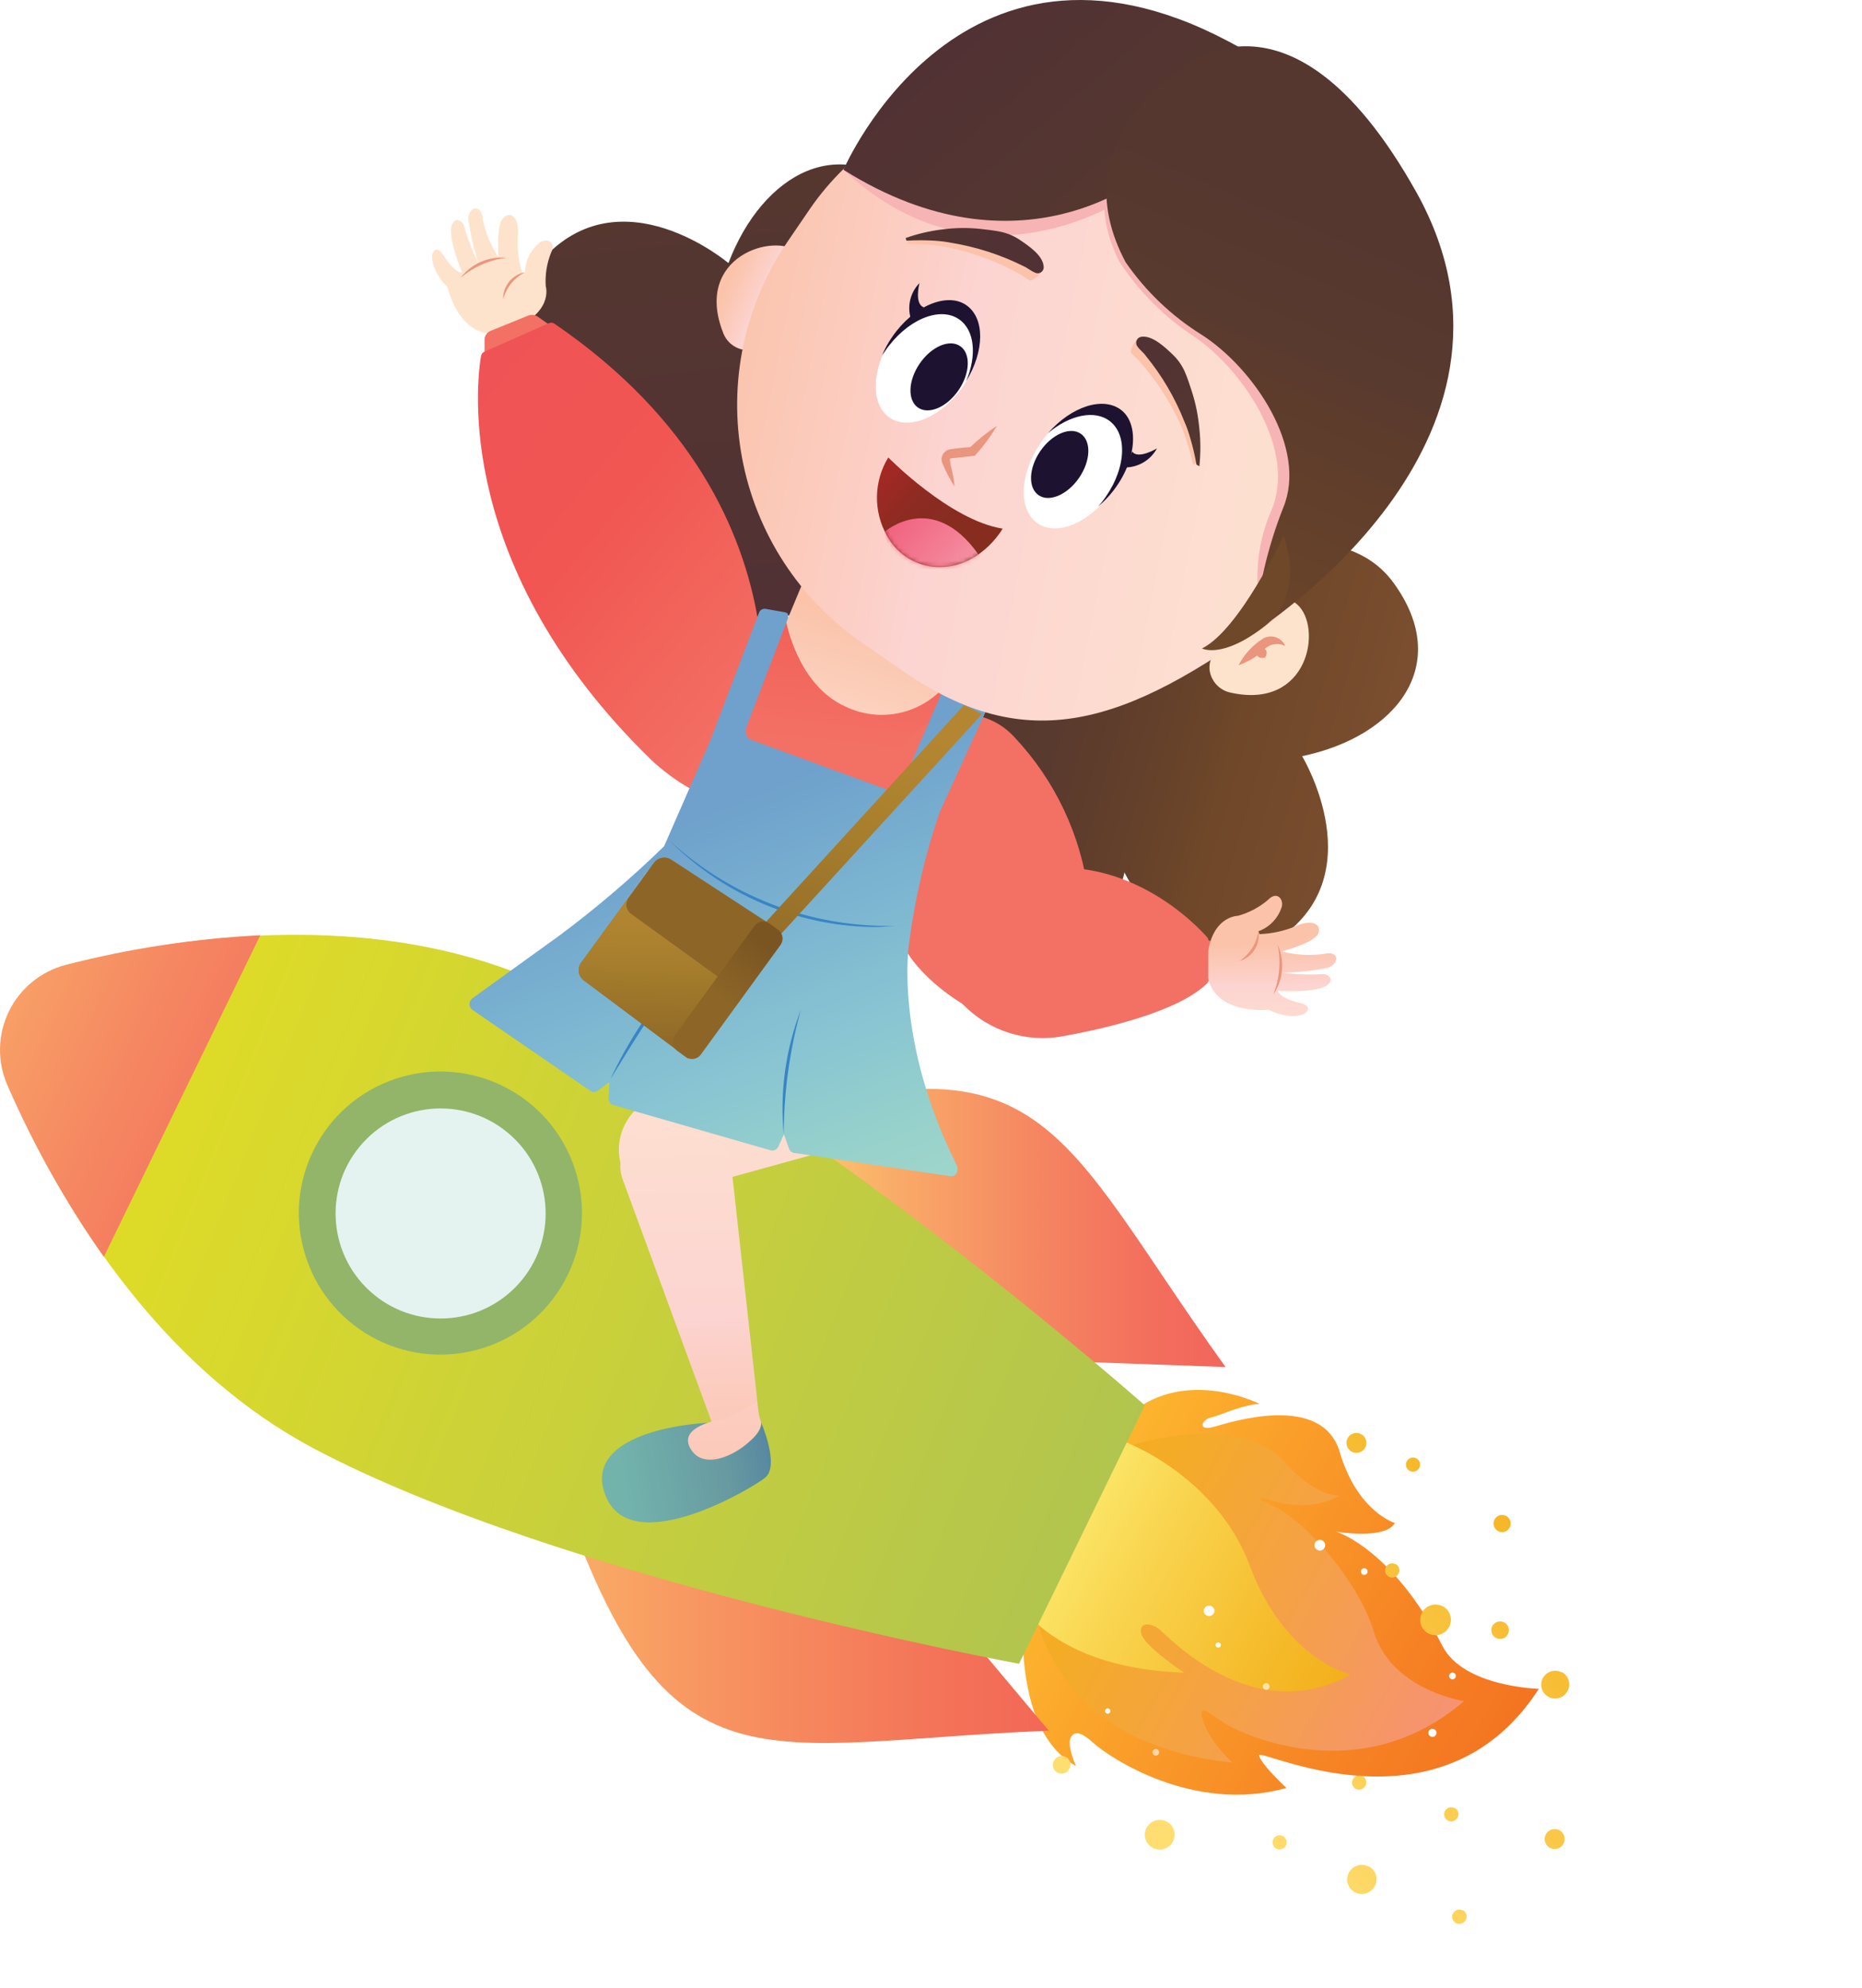 <svg width="430" height="459" viewBox="0 0 430 459" fill="none" xmlns="http://www.w3.org/2000/svg">
<path d="M116.979 234.151L117.397 291.003L127.169 289.991L139.737 236.77C138.637 232.368 139.737 233.733 134.521 229.573L129.899 226.536C122.899 225.435 116.935 227.526 116.979 234.151Z" fill="url(#paint0_linear_377_6125)"/>
<path d="M237.791 358.111C237.791 358.111 229.956 397.553 248.488 407.81C248.488 407.81 246.287 402.968 247.278 401.207C248.268 399.446 250.073 400.283 252.472 402.462C256.104 405.785 275.583 418.881 297.086 412.872C297.086 412.872 291.43 407.678 290.748 405.389C290.065 403.1 332.567 425.396 355.369 389.982C355.369 389.982 337.981 389.586 333.117 380.099C321.54 357.539 308.576 353.687 308.576 353.687C308.576 353.687 319.933 355.624 322.112 351.684C322.112 351.684 313.484 349.153 309.39 335.309C305.296 321.465 284.012 328.464 280.271 329.498C276.529 330.533 277.365 327.848 279.743 327.297C282.12 326.747 286.83 324.37 290.902 324.194C290.902 324.194 266.955 311.978 254.211 335.001C241.467 358.023 237.791 358.111 237.791 358.111Z" fill="url(#paint1_linear_377_6125)"/>
<path d="M237.948 355.162C237.948 355.162 230.817 401.185 284.609 407.04C284.609 407.04 279.195 402 277.808 397.377C276.422 392.755 279.371 395.837 282.959 398.038C286.546 400.239 313.883 413.577 338.116 392.821C338.116 392.821 321.278 390.334 317.228 376.688C314.037 365.925 301.997 351.244 293.303 347.393C288.505 345.192 292.533 346.138 292.533 346.138C292.533 346.138 301.645 349.836 309.415 345.324C309.415 345.324 304.132 346.028 296.495 337.444C293.303 333.878 281.088 324.238 246.532 339.029L237.948 355.162Z" fill="url(#paint2_linear_377_6125)"/>
<path d="M228.155 350.386C228.155 350.386 226.79 384.524 273.451 386.262C273.451 386.262 264.515 380.298 263.635 377.458C262.754 374.619 265.616 374.575 267.663 376.182C269.71 377.789 289.276 399.204 311.903 386.681C311.903 386.681 296.65 383.247 288.572 361.435C279.922 338.06 250.759 325.801 240.282 330.995C231.192 335.397 228.155 350.386 228.155 350.386Z" fill="url(#paint3_linear_377_6125)"/>
<path d="M361.05 425.792C360.827 426.191 360.492 426.516 360.086 426.724C359.679 426.933 359.22 427.016 358.767 426.964C358.313 426.912 357.885 426.727 357.536 426.431C357.188 426.136 356.935 425.744 356.809 425.305C356.683 424.866 356.69 424.4 356.829 423.965C356.968 423.53 357.233 423.145 357.59 422.861C357.947 422.576 358.381 422.404 358.836 422.365C359.291 422.327 359.747 422.424 360.147 422.645C360.414 422.792 360.648 422.99 360.838 423.228C361.027 423.466 361.168 423.739 361.252 424.031C361.336 424.324 361.361 424.63 361.326 424.932C361.292 425.234 361.198 425.527 361.05 425.792ZM347.844 350.078C347.501 349.889 347.111 349.806 346.721 349.839C346.331 349.872 345.96 350.02 345.654 350.263C345.348 350.507 345.121 350.835 345.002 351.207C344.882 351.58 344.876 351.979 344.983 352.355C345.09 352.731 345.306 353.067 345.603 353.321C345.901 353.574 346.267 353.734 346.655 353.78C347.043 353.826 347.437 353.756 347.785 353.579C348.134 353.402 348.422 353.126 348.614 352.785C348.742 352.557 348.824 352.306 348.855 352.046C348.886 351.786 348.865 351.522 348.793 351.271C348.722 351.019 348.601 350.784 348.438 350.579C348.275 350.374 348.073 350.204 347.844 350.078ZM333.185 370.943C332.567 370.61 331.864 370.469 331.165 370.536C330.466 370.603 329.803 370.877 329.26 371.321C328.717 371.766 328.318 372.362 328.114 373.034C327.91 373.706 327.91 374.423 328.114 375.094C328.319 375.766 328.718 376.362 329.261 376.806C329.805 377.251 330.468 377.524 331.167 377.591C331.866 377.658 332.568 377.516 333.186 377.182C333.804 376.849 334.309 376.34 334.638 375.719C335.08 374.901 335.182 373.941 334.923 373.047C334.663 372.154 334.063 371.398 333.251 370.943H333.185ZM269.488 420.686C268.895 420.354 268.217 420.205 267.54 420.258C266.862 420.311 266.216 420.564 265.682 420.985C265.149 421.406 264.752 421.976 264.543 422.622C264.333 423.268 264.32 423.962 264.505 424.616C264.69 425.27 265.065 425.854 265.582 426.295C266.099 426.735 266.736 427.013 267.411 427.091C268.086 427.17 268.769 427.047 269.374 426.737C269.978 426.428 270.478 425.946 270.808 425.352C271.256 424.566 271.376 423.635 271.141 422.761C270.906 421.887 270.336 421.142 269.554 420.686H269.488ZM314.344 331.171C314.078 331.027 313.787 330.936 313.486 330.904C313.185 330.872 312.88 330.9 312.59 330.986C312.3 331.072 312.029 331.214 311.794 331.404C311.559 331.595 311.363 331.83 311.219 332.095C311.074 332.361 310.984 332.653 310.952 332.954C310.92 333.255 310.948 333.559 311.034 333.85C311.12 334.14 311.262 334.41 311.452 334.646C311.643 334.881 311.877 335.076 312.143 335.221C312.68 335.513 313.311 335.579 313.897 335.406C314.484 335.233 314.977 334.834 315.269 334.296C315.561 333.759 315.627 333.128 315.454 332.542C315.28 331.956 314.881 331.463 314.344 331.171ZM360.675 386.196C360.12 385.892 359.486 385.759 358.855 385.814C358.224 385.869 357.623 386.109 357.128 386.505C356.633 386.9 356.266 387.433 356.073 388.036C355.88 388.64 355.869 389.287 356.043 389.896C356.217 390.506 356.566 391.05 357.049 391.461C357.531 391.872 358.124 392.131 358.753 392.206C359.382 392.281 360.019 392.169 360.585 391.883C361.15 391.596 361.618 391.15 361.93 390.598C362.153 390.231 362.298 389.822 362.359 389.396C362.419 388.971 362.394 388.537 362.283 388.122C362.172 387.707 361.978 387.318 361.713 386.98C361.448 386.641 361.118 386.36 360.741 386.152L360.675 386.196ZM314.63 410.187C314.25 409.99 313.807 409.948 313.396 410.071C312.985 410.195 312.639 410.473 312.429 410.847C312.325 411.035 312.259 411.242 312.235 411.455C312.211 411.669 312.229 411.885 312.288 412.091C312.347 412.298 312.447 412.49 312.58 412.658C312.714 412.826 312.88 412.966 313.068 413.07C313.256 413.175 313.462 413.241 313.675 413.265C313.889 413.289 314.105 413.271 314.311 413.212C314.518 413.152 314.711 413.053 314.879 412.919C315.047 412.786 315.187 412.62 315.291 412.432C315.405 412.244 315.48 412.034 315.512 411.816C315.544 411.598 315.532 411.376 315.476 411.162C315.421 410.949 315.324 410.749 315.19 410.574C315.056 410.399 314.888 410.252 314.696 410.143L314.63 410.187ZM337.829 441.177C337.544 441.013 337.216 440.939 336.888 440.962C336.56 440.986 336.246 441.107 335.987 441.311C335.728 441.514 335.536 441.79 335.436 442.103C335.335 442.416 335.33 442.753 335.421 443.069C335.513 443.385 335.697 443.666 335.95 443.877C336.203 444.087 336.513 444.218 336.84 444.251C337.167 444.284 337.497 444.219 337.787 444.064C338.077 443.908 338.314 443.669 338.467 443.378C338.686 443.004 338.748 442.559 338.641 442.139C338.534 441.719 338.266 441.357 337.895 441.133L337.829 441.177ZM322.268 361.215C321.891 361.01 321.448 360.962 321.036 361.081C320.624 361.201 320.276 361.478 320.067 361.853C319.857 362.233 319.806 362.68 319.926 363.097C320.045 363.514 320.326 363.866 320.705 364.076C321.085 364.286 321.532 364.337 321.949 364.217C322.366 364.098 322.718 363.817 322.928 363.438C323.042 363.251 323.117 363.043 323.148 362.827C323.18 362.61 323.168 362.39 323.112 362.178C323.057 361.967 322.959 361.768 322.826 361.595C322.692 361.422 322.525 361.278 322.334 361.171L322.268 361.215ZM327.11 336.784C326.922 336.68 326.716 336.614 326.502 336.589C326.289 336.565 326.073 336.583 325.866 336.642C325.66 336.702 325.467 336.801 325.299 336.935C325.131 337.069 324.991 337.234 324.887 337.422C324.783 337.61 324.717 337.816 324.693 338.03C324.668 338.243 324.687 338.459 324.746 338.666C324.805 338.872 324.904 339.065 325.038 339.233C325.172 339.401 325.337 339.541 325.525 339.645C325.905 339.855 326.352 339.906 326.769 339.786C327.186 339.666 327.538 339.386 327.748 339.007C327.959 338.627 328.009 338.18 327.89 337.763C327.77 337.346 327.49 336.994 327.11 336.784ZM335.914 417.517C335.533 417.319 335.091 417.278 334.68 417.401C334.269 417.524 333.922 417.802 333.713 418.177C333.503 418.556 333.452 419.004 333.572 419.421C333.692 419.837 333.972 420.19 334.351 420.4C334.731 420.61 335.178 420.661 335.595 420.541C336.012 420.421 336.364 420.141 336.574 419.762C336.79 419.394 336.856 418.958 336.757 418.544C336.659 418.13 336.404 417.769 336.046 417.539L335.914 417.517ZM316.105 431.053C315.522 430.731 314.857 430.59 314.193 430.646C313.53 430.702 312.898 430.954 312.377 431.37C311.857 431.785 311.472 432.346 311.27 432.98C311.068 433.615 311.058 434.295 311.243 434.935C311.428 435.575 311.798 436.145 312.307 436.575C312.815 437.004 313.44 437.273 314.102 437.348C314.764 437.422 315.432 437.299 316.024 436.993C316.616 436.688 317.103 436.214 317.426 435.631C317.652 435.246 317.8 434.82 317.859 434.378C317.919 433.936 317.889 433.486 317.772 433.055C317.655 432.625 317.454 432.222 317.179 431.87C316.904 431.519 316.561 431.226 316.171 431.009L316.105 431.053ZM296.296 424.009C295.917 423.799 295.469 423.749 295.052 423.868C294.635 423.988 294.283 424.268 294.073 424.648C293.863 425.027 293.812 425.475 293.932 425.892C294.051 426.308 294.332 426.661 294.711 426.871C294.899 426.975 295.106 427.041 295.319 427.065C295.533 427.089 295.749 427.071 295.955 427.012C296.161 426.953 296.354 426.853 296.522 426.72C296.69 426.586 296.83 426.42 296.934 426.233C297.038 426.045 297.104 425.838 297.129 425.625C297.153 425.411 297.135 425.195 297.076 424.989C297.016 424.782 296.917 424.59 296.783 424.422C296.649 424.254 296.484 424.114 296.296 424.009ZM347.403 374.663C346.932 374.409 346.38 374.35 345.866 374.498C345.352 374.646 344.916 374.99 344.652 375.455C344.458 375.806 344.373 376.206 344.406 376.605C344.44 377.004 344.591 377.384 344.841 377.698C345.09 378.011 345.427 378.243 345.809 378.365C346.19 378.486 346.6 378.492 346.984 378.381C347.369 378.27 347.713 378.048 347.971 377.742C348.23 377.436 348.391 377.06 348.436 376.662C348.481 376.264 348.407 375.862 348.223 375.506C348.039 375.15 347.754 374.857 347.403 374.663ZM246.157 405.741C245.686 405.487 245.134 405.428 244.62 405.576C244.106 405.724 243.67 406.068 243.406 406.534C243.271 406.767 243.184 407.024 243.149 407.291C243.115 407.559 243.134 407.83 243.206 408.09C243.278 408.349 243.401 408.592 243.568 408.803C243.735 409.015 243.942 409.191 244.178 409.321C244.414 409.451 244.673 409.533 244.941 409.562C245.209 409.591 245.48 409.566 245.738 409.489C245.996 409.412 246.236 409.284 246.444 409.113C246.652 408.942 246.824 408.731 246.949 408.492C247.081 408.256 247.165 407.995 247.195 407.726C247.225 407.457 247.202 407.185 247.126 406.925C247.05 406.665 246.924 406.422 246.754 406.212C246.583 406.001 246.373 405.826 246.135 405.697L246.157 405.741Z" fill="url(#paint4_linear_377_6125)"/>
<path fill-rule="evenodd" clip-rule="evenodd" d="M426.335 392.095C426.307 391.848 426.183 391.621 425.989 391.465C425.796 391.308 425.548 391.234 425.3 391.259C425.055 391.292 424.832 391.417 424.676 391.61C424.521 391.802 424.445 392.047 424.464 392.293C424.497 392.537 424.623 392.758 424.816 392.91C425.009 393.062 425.254 393.133 425.498 393.108C425.62 393.097 425.738 393.062 425.846 393.005C425.954 392.948 426.05 392.87 426.127 392.776C426.205 392.682 426.264 392.573 426.299 392.456C426.335 392.339 426.347 392.217 426.335 392.095Z" fill="white"/>
<path style="mix-blend-mode:screen" opacity="0.61" fill-rule="evenodd" clip-rule="evenodd" d="M429.146 391.787C429.038 390.794 428.54 389.886 427.762 389.26C426.984 388.635 425.99 388.344 424.997 388.452C424.005 388.56 423.096 389.058 422.471 389.836C421.845 390.614 421.555 391.609 421.663 392.601C421.771 393.594 422.269 394.502 423.047 395.128C423.825 395.753 424.819 396.044 425.812 395.936C426.804 395.828 427.713 395.33 428.338 394.552C428.963 393.774 429.254 392.779 429.146 391.787Z" fill="url(#paint5_radial_377_6125)"/>
<path style="mix-blend-mode:screen" opacity="0.61" fill-rule="evenodd" clip-rule="evenodd" d="M427.082 392.007C427.045 391.661 426.906 391.333 426.683 391.066C426.46 390.798 426.163 390.603 425.829 390.504C425.494 390.406 425.139 390.409 424.806 390.513C424.474 390.617 424.179 390.817 423.961 391.088C423.742 391.359 423.609 391.689 423.577 392.036C423.546 392.383 423.619 392.731 423.785 393.037C423.952 393.343 424.206 393.592 424.515 393.754C424.823 393.915 425.173 393.981 425.519 393.944C425.983 393.894 426.408 393.662 426.701 393.299C426.994 392.936 427.131 392.471 427.082 392.007Z" fill="url(#paint6_radial_377_6125)"/>
<path fill-rule="evenodd" clip-rule="evenodd" d="M394.965 390.709C394.949 390.467 394.884 390.23 394.775 390.014C394.665 389.797 394.513 389.605 394.327 389.448C394.142 389.292 393.926 389.175 393.694 389.103C393.462 389.032 393.218 389.008 392.977 389.033C392.735 389.059 392.502 389.132 392.289 389.25C392.077 389.367 391.891 389.527 391.741 389.718C391.592 389.909 391.483 390.129 391.42 390.364C391.358 390.598 391.343 390.843 391.377 391.083C391.394 391.325 391.458 391.562 391.568 391.778C391.677 391.995 391.83 392.187 392.015 392.344C392.201 392.5 392.416 392.617 392.648 392.689C392.88 392.76 393.124 392.784 393.365 392.759C393.607 392.733 393.841 392.66 394.053 392.542C394.265 392.424 394.452 392.265 394.601 392.074C394.75 391.882 394.86 391.663 394.922 391.428C394.985 391.194 394.999 390.949 394.965 390.709Z" fill="white"/>
<path style="mix-blend-mode:screen" opacity="0.61" fill-rule="evenodd" clip-rule="evenodd" d="M400.385 390.114C400.229 388.691 399.654 387.347 398.734 386.25C397.815 385.153 396.59 384.354 395.216 383.953C393.842 383.551 392.38 383.566 391.015 383.996C389.649 384.425 388.441 385.25 387.544 386.365C386.647 387.48 386.101 388.837 385.974 390.262C385.847 391.688 386.146 393.119 386.832 394.376C387.518 395.632 388.561 396.656 389.83 397.32C391.098 397.983 392.535 398.256 393.958 398.104C394.905 398.002 395.823 397.715 396.659 397.258C397.494 396.802 398.232 396.185 398.829 395.442C399.426 394.7 399.871 393.848 400.138 392.933C400.405 392.019 400.489 391.061 400.385 390.114Z" fill="url(#paint7_radial_377_6125)"/>
<path style="mix-blend-mode:screen" opacity="0.61" fill-rule="evenodd" clip-rule="evenodd" d="M396.552 390.532C396.521 390.077 396.398 389.633 396.191 389.227C395.984 388.821 395.697 388.461 395.347 388.168C394.997 387.875 394.592 387.656 394.156 387.523C393.719 387.391 393.261 387.348 392.807 387.396C392.354 387.445 391.915 387.585 391.517 387.808C391.119 388.03 390.77 388.331 390.491 388.691C390.211 389.052 390.008 389.465 389.892 389.906C389.776 390.348 389.751 390.807 389.817 391.259C389.944 392.126 390.403 392.91 391.096 393.447C391.789 393.983 392.663 394.231 393.534 394.137C394.406 394.043 395.207 393.615 395.77 392.943C396.332 392.271 396.613 391.407 396.552 390.532Z" fill="url(#paint8_radial_377_6125)"/>
<path fill-rule="evenodd" clip-rule="evenodd" d="M306.027 356.681C306.01 356.519 305.962 356.361 305.884 356.218C305.807 356.075 305.701 355.948 305.574 355.846C305.447 355.743 305.301 355.667 305.145 355.622C304.988 355.576 304.824 355.562 304.662 355.58C304.5 355.598 304.344 355.647 304.201 355.725C304.058 355.803 303.932 355.908 303.829 356.035C303.727 356.161 303.651 356.307 303.605 356.463C303.559 356.619 303.544 356.783 303.562 356.945C303.579 357.107 303.628 357.264 303.706 357.407C303.784 357.549 303.889 357.676 304.016 357.778C304.143 357.88 304.288 357.956 304.445 358.002C304.601 358.048 304.764 358.063 304.926 358.045C305.089 358.029 305.246 357.98 305.389 357.903C305.533 357.825 305.659 357.72 305.762 357.593C305.864 357.466 305.94 357.32 305.986 357.163C306.031 357.007 306.045 356.843 306.027 356.681Z" fill="white"/>
<path style="mix-blend-mode:screen" opacity="0.61" fill-rule="evenodd" clip-rule="evenodd" d="M309.703 356.263C309.593 355.281 309.193 354.354 308.555 353.599C307.917 352.844 307.07 352.295 306.12 352.022C305.171 351.748 304.161 351.763 303.22 352.063C302.278 352.364 301.447 352.936 300.831 353.709C300.215 354.482 299.842 355.421 299.76 356.405C299.677 357.39 299.888 358.377 300.367 359.242C300.846 360.107 301.57 360.81 302.448 361.263C303.326 361.716 304.319 361.899 305.301 361.787C306.617 361.638 307.821 360.972 308.646 359.936C309.472 358.9 309.852 357.579 309.703 356.263Z" fill="url(#paint9_radial_377_6125)"/>
<path style="mix-blend-mode:screen" opacity="0.61" fill-rule="evenodd" clip-rule="evenodd" d="M307.058 356.549C307.011 356.084 306.827 355.643 306.529 355.283C306.231 354.923 305.832 354.66 305.384 354.527C304.936 354.394 304.458 354.398 304.012 354.537C303.566 354.677 303.171 354.946 302.879 355.31C302.586 355.675 302.408 356.118 302.368 356.584C302.328 357.049 302.427 357.516 302.654 357.925C302.88 358.334 303.223 358.667 303.639 358.88C304.055 359.094 304.525 359.179 304.989 359.124C305.294 359.091 305.59 358.999 305.859 358.851C306.128 358.704 306.365 358.505 306.558 358.266C306.75 358.027 306.893 357.752 306.979 357.457C307.065 357.163 307.091 356.854 307.058 356.549Z" fill="url(#paint10_radial_377_6125)"/>
<path fill-rule="evenodd" clip-rule="evenodd" d="M256.59 437.348C256.572 437.197 256.509 437.055 256.41 436.94C256.312 436.825 256.181 436.741 256.035 436.699C255.889 436.658 255.733 436.661 255.589 436.708C255.444 436.754 255.317 436.842 255.222 436.961C255.127 437.08 255.07 437.225 255.057 437.376C255.045 437.527 255.077 437.679 255.15 437.812C255.224 437.945 255.335 438.054 255.469 438.124C255.604 438.194 255.756 438.223 255.908 438.207C256.11 438.179 256.294 438.075 256.421 437.915C256.548 437.755 256.609 437.552 256.59 437.348Z" fill="white"/>
<path style="mix-blend-mode:screen" opacity="0.61" fill-rule="evenodd" clip-rule="evenodd" d="M258.927 437.15C258.858 436.536 258.609 435.957 258.211 435.485C257.813 435.012 257.285 434.668 256.692 434.496C256.099 434.324 255.468 434.332 254.879 434.518C254.29 434.704 253.77 435.06 253.383 435.542C252.997 436.023 252.762 436.609 252.707 437.224C252.653 437.839 252.782 438.456 253.079 438.998C253.375 439.54 253.825 439.982 254.373 440.268C254.92 440.554 255.54 440.671 256.154 440.606C256.563 440.562 256.96 440.438 257.321 440.24C257.682 440.042 258.001 439.775 258.258 439.454C258.516 439.133 258.708 438.764 258.822 438.369C258.937 437.973 258.973 437.559 258.927 437.15Z" fill="url(#paint11_radial_377_6125)"/>
<path style="mix-blend-mode:screen" opacity="0.61" fill-rule="evenodd" clip-rule="evenodd" d="M257.273 437.348C257.232 436.962 257.04 436.609 256.738 436.366C256.437 436.122 256.051 436.008 255.666 436.049C255.281 436.09 254.928 436.282 254.684 436.584C254.44 436.885 254.327 437.271 254.368 437.656C254.412 438.04 254.605 438.391 254.905 438.634C255.206 438.876 255.59 438.992 255.974 438.955C256.165 438.935 256.351 438.878 256.52 438.787C256.689 438.696 256.838 438.572 256.959 438.422C257.08 438.273 257.17 438.101 257.223 437.916C257.277 437.732 257.294 437.539 257.273 437.348Z" fill="url(#paint12_radial_377_6125)"/>
<path fill-rule="evenodd" clip-rule="evenodd" d="M361.713 371.714C361.686 371.511 361.581 371.327 361.421 371.2C361.261 371.073 361.058 371.012 360.855 371.031C360.752 371.039 360.652 371.068 360.562 371.116C360.471 371.165 360.391 371.231 360.327 371.312C360.263 371.392 360.216 371.485 360.189 371.585C360.163 371.684 360.157 371.788 360.173 371.89C360.195 372.09 360.295 372.274 360.451 372.402C360.608 372.529 360.808 372.59 361.009 372.572C361.215 372.55 361.405 372.447 361.537 372.287C361.668 372.126 361.732 371.92 361.713 371.714Z" fill="white"/>
<path style="mix-blend-mode:screen" opacity="0.61" fill-rule="evenodd" clip-rule="evenodd" d="M364.044 371.45C363.954 370.624 363.539 369.867 362.891 369.347C362.243 368.827 361.415 368.586 360.589 368.676C359.763 368.767 359.006 369.182 358.486 369.83C357.966 370.478 357.725 371.306 357.816 372.132C357.86 372.541 357.985 372.937 358.183 373.298C358.381 373.659 358.648 373.977 358.969 374.234C359.29 374.492 359.658 374.684 360.053 374.799C360.448 374.914 360.862 374.95 361.271 374.905C361.68 374.86 362.076 374.736 362.437 374.538C362.798 374.34 363.116 374.073 363.373 373.752C363.631 373.431 363.823 373.062 363.938 372.667C364.053 372.272 364.089 371.859 364.044 371.45Z" fill="url(#paint13_radial_377_6125)"/>
<path style="mix-blend-mode:screen" opacity="0.61" fill-rule="evenodd" clip-rule="evenodd" d="M362.396 371.648C362.364 371.363 362.249 371.094 362.065 370.874C361.88 370.655 361.635 370.495 361.36 370.415C361.085 370.334 360.792 370.337 360.519 370.423C360.245 370.508 360.003 370.673 359.823 370.896C359.643 371.119 359.533 371.39 359.506 371.676C359.48 371.961 359.538 372.248 359.675 372.5C359.811 372.752 360.019 372.958 360.272 373.093C360.525 373.227 360.813 373.283 361.098 373.255C361.479 373.205 361.827 373.01 362.069 372.711C362.31 372.412 362.428 372.031 362.396 371.648Z" fill="url(#paint14_radial_377_6125)"/>
<path fill-rule="evenodd" clip-rule="evenodd" d="M331.731 400.195C331.737 400.072 331.718 399.949 331.676 399.833C331.633 399.717 331.568 399.611 331.484 399.521C331.4 399.43 331.299 399.358 331.186 399.307C331.074 399.257 330.952 399.229 330.829 399.227C330.707 399.218 330.584 399.234 330.468 399.273C330.353 399.313 330.246 399.376 330.156 399.459C330.065 399.541 329.992 399.641 329.941 399.753C329.891 399.864 329.863 399.985 329.86 400.107C329.855 400.228 329.873 400.35 329.914 400.464C329.955 400.579 330.018 400.684 330.1 400.774C330.182 400.864 330.28 400.937 330.39 400.988C330.5 401.04 330.619 401.07 330.741 401.075C330.864 401.084 330.988 401.069 331.105 401.029C331.222 400.989 331.33 400.926 331.422 400.844C331.514 400.762 331.589 400.663 331.642 400.551C331.695 400.439 331.726 400.318 331.731 400.195Z" fill="white"/>
<path style="mix-blend-mode:screen" opacity="0.61" fill-rule="evenodd" clip-rule="evenodd" d="M334.64 400.349C334.678 399.606 334.495 398.868 334.114 398.229C333.733 397.59 333.171 397.078 332.5 396.758C331.828 396.438 331.077 396.325 330.34 396.432C329.604 396.538 328.916 396.861 328.363 397.359C327.81 397.856 327.417 398.507 327.233 399.228C327.05 399.949 327.084 400.708 327.332 401.409C327.58 402.111 328.03 402.723 328.625 403.169C329.221 403.615 329.935 403.874 330.678 403.915C331.172 403.941 331.667 403.87 332.134 403.705C332.601 403.54 333.031 403.285 333.399 402.954C333.767 402.623 334.066 402.222 334.279 401.775C334.492 401.328 334.614 400.843 334.64 400.349Z" fill="url(#paint15_radial_377_6125)"/>
<path style="mix-blend-mode:screen" opacity="0.61" fill-rule="evenodd" clip-rule="evenodd" d="M332.551 400.239C332.568 399.891 332.481 399.546 332.302 399.248C332.123 398.949 331.86 398.71 331.545 398.562C331.231 398.413 330.879 398.36 330.535 398.411C330.19 398.462 329.869 398.614 329.611 398.847C329.353 399.081 329.17 399.386 329.085 399.723C329 400.061 329.017 400.416 329.133 400.744C329.25 401.072 329.461 401.358 329.741 401.566C330.02 401.773 330.354 401.894 330.702 401.912C331.168 401.93 331.622 401.765 331.967 401.452C332.313 401.14 332.522 400.704 332.551 400.239Z" fill="url(#paint16_radial_377_6125)"/>
<path fill-rule="evenodd" clip-rule="evenodd" d="M345.296 440.979C345.277 440.531 345.093 440.105 344.778 439.786C344.463 439.466 344.04 439.275 343.592 439.251C343.144 439.226 342.703 439.369 342.354 439.652C342.006 439.935 341.776 440.338 341.708 440.781C341.67 441.03 341.685 441.284 341.751 441.527C341.817 441.769 341.933 441.996 342.092 442.191C342.25 442.386 342.448 442.546 342.672 442.66C342.896 442.775 343.142 442.841 343.393 442.855C343.644 442.869 343.895 442.83 344.131 442.741C344.366 442.652 344.58 442.515 344.759 442.338C344.938 442.161 345.079 441.949 345.171 441.715C345.263 441.481 345.306 441.231 345.296 440.979Z" fill="white"/>
<path style="mix-blend-mode:screen" opacity="0.61" fill-rule="evenodd" clip-rule="evenodd" d="M350.723 441.266C350.795 439.836 350.442 438.417 349.708 437.188C348.974 435.96 347.892 434.976 346.6 434.361C345.307 433.747 343.861 433.53 342.445 433.736C341.028 433.943 339.705 434.565 338.642 435.524C337.579 436.483 336.824 437.735 336.472 439.122C336.12 440.509 336.188 441.97 336.665 443.319C337.143 444.669 338.011 445.846 339.157 446.703C340.304 447.559 341.679 448.057 343.108 448.133C344.059 448.183 345.011 448.046 345.909 447.727C346.807 447.409 347.633 446.917 348.341 446.28C349.048 445.642 349.623 444.87 350.032 444.01C350.441 443.15 350.676 442.217 350.723 441.266Z" fill="url(#paint17_radial_377_6125)"/>
<path style="mix-blend-mode:screen" opacity="0.61" fill-rule="evenodd" clip-rule="evenodd" d="M346.874 441.067C346.927 440.608 346.885 440.142 346.75 439.699C346.616 439.257 346.393 438.846 346.094 438.493C345.795 438.14 345.427 437.852 345.012 437.646C344.597 437.441 344.145 437.322 343.683 437.298C343.221 437.274 342.759 437.345 342.325 437.506C341.892 437.667 341.496 437.916 341.162 438.236C340.827 438.556 340.563 438.941 340.383 439.367C340.203 439.794 340.113 440.252 340.117 440.715C340.126 441.578 340.462 442.405 341.059 443.028C341.656 443.651 342.469 444.023 343.33 444.068C344.192 444.113 345.038 443.827 345.697 443.27C346.356 442.712 346.777 441.925 346.874 441.067Z" fill="url(#paint18_radial_377_6125)"/>
<path fill-rule="evenodd" clip-rule="evenodd" d="M285.139 431.317C285.152 431.09 285.097 430.865 284.981 430.669C284.866 430.474 284.694 430.317 284.489 430.219C284.284 430.121 284.055 430.087 283.83 430.12C283.605 430.153 283.395 430.252 283.227 430.404C283.059 430.557 282.94 430.756 282.885 430.977C282.831 431.197 282.843 431.429 282.92 431.643C282.998 431.856 283.137 432.042 283.321 432.176C283.504 432.31 283.723 432.386 283.95 432.396C284.099 432.404 284.249 432.383 284.39 432.334C284.531 432.284 284.661 432.207 284.771 432.106C284.882 432.006 284.972 431.884 285.035 431.749C285.098 431.613 285.133 431.466 285.139 431.317Z" fill="white"/>
<path style="mix-blend-mode:screen" opacity="0.61" fill-rule="evenodd" clip-rule="evenodd" d="M288.595 431.516C288.633 430.609 288.401 429.711 287.93 428.936C287.459 428.16 286.769 427.541 285.947 427.157C285.125 426.772 284.207 426.64 283.31 426.776C282.413 426.912 281.576 427.31 280.904 427.92C280.233 428.531 279.757 429.326 279.536 430.206C279.316 431.087 279.361 432.012 279.665 432.867C279.97 433.722 280.52 434.468 281.247 435.011C281.975 435.553 282.846 435.869 283.752 435.918C284.361 435.953 284.97 435.867 285.545 435.664C286.12 435.461 286.648 435.145 287.099 434.735C287.55 434.325 287.915 433.829 288.172 433.276C288.428 432.723 288.572 432.125 288.595 431.516Z" fill="url(#paint19_radial_377_6125)"/>
<path style="mix-blend-mode:screen" opacity="0.61" fill-rule="evenodd" clip-rule="evenodd" d="M286.223 431.383C286.258 430.942 286.16 430.5 285.941 430.116C285.721 429.732 285.391 429.422 284.993 429.228C284.596 429.035 284.149 428.965 283.711 429.029C283.273 429.093 282.865 429.287 282.539 429.587C282.213 429.887 281.985 430.278 281.885 430.709C281.785 431.14 281.817 431.591 281.977 432.003C282.137 432.416 282.418 432.771 282.783 433.021C283.148 433.272 283.58 433.406 284.022 433.408C284.577 433.41 285.111 433.202 285.519 432.827C285.927 432.451 286.179 431.936 286.223 431.383Z" fill="url(#paint20_radial_377_6125)"/>
<g style="mix-blend-mode:screen" opacity="0.61">
<path fill-rule="evenodd" clip-rule="evenodd" d="M293.193 389.476C293.199 389.375 293.185 389.274 293.151 389.178C293.118 389.082 293.066 388.994 292.999 388.918C292.931 388.843 292.85 388.781 292.758 388.737C292.667 388.693 292.568 388.667 292.467 388.662C292.26 388.65 292.057 388.719 291.9 388.854C291.744 388.99 291.647 389.182 291.63 389.388C291.624 389.491 291.639 389.594 291.674 389.691C291.708 389.788 291.762 389.878 291.832 389.954C291.902 390.03 291.986 390.091 292.08 390.134C292.174 390.176 292.275 390.2 292.378 390.202C292.48 390.208 292.581 390.194 292.677 390.161C292.773 390.128 292.861 390.076 292.936 390.008C293.012 389.941 293.074 389.859 293.118 389.768C293.162 389.676 293.187 389.577 293.193 389.476Z" fill="white"/>
<path style="mix-blend-mode:screen" opacity="0.61" fill-rule="evenodd" clip-rule="evenodd" d="M295.527 389.608C295.561 388.99 295.411 388.376 295.096 387.844C294.781 387.311 294.315 386.884 293.757 386.617C293.199 386.35 292.574 386.254 291.962 386.342C291.349 386.43 290.777 386.698 290.317 387.112C289.857 387.526 289.53 388.067 289.377 388.666C289.225 389.266 289.254 389.897 289.461 390.48C289.668 391.064 290.043 391.572 290.539 391.942C291.035 392.312 291.63 392.526 292.248 392.557C292.657 392.581 293.067 392.523 293.455 392.388C293.842 392.252 294.198 392.041 294.503 391.766C294.808 391.492 295.055 391.16 295.231 390.79C295.407 390.419 295.508 390.017 295.527 389.608Z" fill="url(#paint21_radial_377_6125)"/>
<path style="mix-blend-mode:screen" opacity="0.61" fill-rule="evenodd" clip-rule="evenodd" d="M293.879 389.52C293.9 389.228 293.834 388.935 293.689 388.681C293.544 388.426 293.325 388.22 293.063 388.09C292.8 387.96 292.504 387.911 292.213 387.95C291.923 387.989 291.65 388.113 291.43 388.308C291.211 388.502 291.054 388.758 290.981 389.042C290.907 389.326 290.92 389.625 291.017 389.902C291.115 390.178 291.293 390.42 291.528 390.595C291.763 390.77 292.045 390.871 292.338 390.885C292.529 390.897 292.72 390.871 292.901 390.809C293.082 390.746 293.249 390.649 293.392 390.522C293.535 390.395 293.652 390.242 293.735 390.07C293.819 389.898 293.868 389.711 293.879 389.52Z" fill="url(#paint22_radial_377_6125)"/>
</g>
<path fill-rule="evenodd" clip-rule="evenodd" d="M281.943 379.923C281.946 379.842 281.933 379.762 281.905 379.686C281.877 379.61 281.834 379.54 281.779 379.481C281.723 379.422 281.657 379.374 281.583 379.34C281.51 379.307 281.43 379.288 281.349 379.285C281.269 379.279 281.189 379.289 281.113 379.315C281.038 379.341 280.968 379.382 280.908 379.435C280.849 379.489 280.8 379.554 280.766 379.626C280.733 379.699 280.714 379.777 280.711 379.857C280.711 379.938 280.727 380.018 280.758 380.093C280.789 380.168 280.834 380.236 280.891 380.293C280.949 380.35 281.017 380.396 281.091 380.427C281.166 380.458 281.246 380.474 281.327 380.474C281.408 380.474 281.488 380.458 281.563 380.427C281.638 380.396 281.706 380.35 281.763 380.293C281.82 380.236 281.866 380.168 281.897 380.093C281.928 380.018 281.943 379.938 281.943 379.857V379.923Z" fill="white"/>
<path style="mix-blend-mode:screen" opacity="0.61" fill-rule="evenodd" clip-rule="evenodd" d="M283.812 380.122C283.837 379.626 283.715 379.133 283.46 378.706C283.206 378.279 282.83 377.938 282.381 377.725C281.932 377.512 281.43 377.437 280.938 377.51C280.447 377.583 279.988 377.8 279.62 378.134C279.252 378.468 278.991 378.904 278.871 379.386C278.751 379.868 278.777 380.375 278.945 380.843C279.114 381.311 279.417 381.717 279.817 382.012C280.218 382.307 280.696 382.476 281.193 382.499C281.855 382.529 282.502 382.296 282.992 381.85C283.483 381.405 283.778 380.784 283.812 380.122Z" fill="url(#paint23_radial_377_6125)"/>
<path style="mix-blend-mode:screen" opacity="0.61" fill-rule="evenodd" clip-rule="evenodd" d="M282.499 379.967C282.511 379.659 282.403 379.359 282.198 379.129C281.993 378.899 281.706 378.757 281.398 378.735C281.245 378.723 281.09 378.742 280.944 378.792C280.797 378.841 280.663 378.919 280.547 379.022C280.432 379.125 280.339 379.25 280.274 379.39C280.208 379.53 280.171 379.681 280.166 379.835C280.148 380.145 280.255 380.448 280.461 380.68C280.667 380.911 280.957 381.05 281.266 381.068C281.576 381.085 281.879 380.979 282.111 380.773C282.342 380.567 282.481 380.277 282.499 379.967Z" fill="url(#paint24_radial_377_6125)"/>
<path fill-rule="evenodd" clip-rule="evenodd" d="M280.472 371.89C280.433 371.56 280.265 371.259 280.005 371.053C279.745 370.847 279.415 370.752 279.085 370.789C278.923 370.806 278.765 370.854 278.622 370.932C278.479 371.009 278.352 371.115 278.25 371.242C278.147 371.369 278.071 371.515 278.026 371.671C277.98 371.828 277.966 371.992 277.984 372.154C278.043 372.464 278.215 372.74 278.469 372.929C278.722 373.117 279.036 373.203 279.35 373.17C279.663 373.136 279.953 372.986 280.161 372.749C280.369 372.512 280.48 372.205 280.472 371.89Z" fill="white"/>
<path style="mix-blend-mode:screen" opacity="0.61" fill-rule="evenodd" clip-rule="evenodd" d="M284.211 371.472C284.103 370.483 283.705 369.548 283.066 368.787C282.426 368.025 281.575 367.47 280.62 367.193C279.665 366.916 278.649 366.929 277.701 367.23C276.753 367.531 275.916 368.107 275.297 368.885C274.677 369.663 274.302 370.607 274.22 371.599C274.138 372.59 274.353 373.583 274.836 374.452C275.319 375.321 276.05 376.027 276.935 376.48C277.821 376.933 278.821 377.113 279.809 376.996C281.125 376.847 282.328 376.181 283.153 375.145C283.979 374.109 284.359 372.788 284.211 371.472Z" fill="url(#paint25_radial_377_6125)"/>
<path style="mix-blend-mode:screen" opacity="0.61" fill-rule="evenodd" clip-rule="evenodd" d="M281.551 371.758C281.5 371.3 281.315 370.866 281.018 370.513C280.722 370.16 280.327 369.903 279.884 369.774C279.441 369.645 278.97 369.65 278.53 369.788C278.091 369.927 277.702 370.193 277.413 370.552C277.124 370.912 276.948 371.349 276.907 371.808C276.867 372.268 276.963 372.729 277.185 373.133C277.406 373.538 277.743 373.868 278.151 374.081C278.56 374.295 279.023 374.383 279.482 374.333C280.095 374.261 280.656 373.951 281.043 373.469C281.43 372.987 281.612 372.373 281.551 371.758Z" fill="url(#paint26_radial_377_6125)"/>
<path fill-rule="evenodd" clip-rule="evenodd" d="M315.823 362.822C315.795 362.619 315.69 362.435 315.53 362.308C315.37 362.181 315.168 362.12 314.964 362.139C314.862 362.147 314.762 362.176 314.671 362.225C314.58 362.273 314.5 362.339 314.436 362.42C314.372 362.5 314.325 362.593 314.299 362.693C314.272 362.792 314.266 362.896 314.282 362.998C314.304 363.198 314.404 363.382 314.561 363.51C314.717 363.638 314.917 363.699 315.118 363.68C315.325 363.658 315.514 363.555 315.646 363.395C315.778 363.234 315.841 363.029 315.823 362.822Z" fill="white"/>
<path style="mix-blend-mode:screen" opacity="0.61" fill-rule="evenodd" clip-rule="evenodd" d="M318.154 362.513C318.063 361.687 317.648 360.931 317 360.411C316.352 359.891 315.524 359.65 314.698 359.74C313.872 359.831 313.116 360.245 312.596 360.894C312.076 361.542 311.834 362.37 311.925 363.196C312.015 364.022 312.43 364.778 313.078 365.298C313.726 365.818 314.554 366.059 315.38 365.969C316.206 365.878 316.963 365.464 317.483 364.816C318.003 364.167 318.244 363.339 318.154 362.513Z" fill="url(#paint27_radial_377_6125)"/>
<path style="mix-blend-mode:screen" opacity="0.61" fill-rule="evenodd" clip-rule="evenodd" d="M316.501 362.756C316.456 362.368 316.26 362.013 315.955 361.77C315.649 361.526 315.26 361.414 314.872 361.457C314.49 361.501 314.141 361.695 313.901 361.997C313.662 362.298 313.552 362.682 313.595 363.064C313.614 363.255 313.671 363.441 313.763 363.61C313.854 363.779 313.978 363.928 314.127 364.049C314.277 364.169 314.449 364.259 314.633 364.313C314.818 364.367 315.011 364.384 315.202 364.362C315.583 364.313 315.931 364.118 316.173 363.819C316.415 363.52 316.532 363.139 316.501 362.756Z" fill="url(#paint28_radial_377_6125)"/>
<path fill-rule="evenodd" clip-rule="evenodd" d="M336.202 386.923C336.174 386.721 336.07 386.537 335.91 386.409C335.75 386.282 335.547 386.222 335.344 386.241C335.242 386.252 335.144 386.284 335.055 386.333C334.966 386.382 334.888 386.449 334.825 386.529C334.761 386.608 334.714 386.7 334.686 386.798C334.658 386.895 334.65 386.998 334.661 387.099C334.673 387.2 334.704 387.298 334.754 387.387C334.803 387.476 334.869 387.555 334.949 387.618C335.029 387.681 335.12 387.728 335.218 387.756C335.316 387.784 335.419 387.793 335.52 387.781C335.722 387.754 335.906 387.649 336.033 387.489C336.16 387.329 336.221 387.126 336.202 386.923Z" fill="white"/>
<path style="mix-blend-mode:screen" opacity="0.61" fill-rule="evenodd" clip-rule="evenodd" d="M338.536 386.725C338.467 386.111 338.218 385.532 337.821 385.059C337.423 384.587 336.894 384.243 336.301 384.071C335.708 383.899 335.077 383.906 334.488 384.093C333.9 384.279 333.379 384.635 332.993 385.116C332.606 385.598 332.371 386.183 332.317 386.798C332.263 387.414 332.392 388.031 332.688 388.573C332.985 389.114 333.435 389.556 333.982 389.842C334.529 390.128 335.149 390.246 335.763 390.18C336.172 390.137 336.569 390.012 336.93 389.815C337.291 389.617 337.61 389.35 337.868 389.029C338.125 388.708 338.317 388.339 338.432 387.944C338.547 387.548 338.582 387.134 338.536 386.725Z" fill="url(#paint29_radial_377_6125)"/>
<path style="mix-blend-mode:screen" opacity="0.61" fill-rule="evenodd" clip-rule="evenodd" d="M336.835 386.857C336.795 386.471 336.602 386.118 336.301 385.874C336 385.631 335.614 385.517 335.229 385.558C334.843 385.599 334.49 385.791 334.247 386.092C334.003 386.394 333.889 386.779 333.93 387.165C333.95 387.355 334.008 387.54 334.1 387.709C334.191 387.877 334.315 388.026 334.464 388.147C334.614 388.267 334.785 388.357 334.969 388.412C335.153 388.466 335.346 388.484 335.537 388.463C335.727 388.443 335.912 388.385 336.081 388.294C336.249 388.202 336.398 388.078 336.519 387.929C336.639 387.78 336.729 387.608 336.784 387.424C336.838 387.24 336.856 387.047 336.835 386.857Z" fill="url(#paint30_radial_377_6125)"/>
<path fill-rule="evenodd" clip-rule="evenodd" d="M306.224 415.338C306.23 415.216 306.211 415.095 306.17 414.98C306.129 414.866 306.066 414.761 305.984 414.671C305.902 414.581 305.804 414.508 305.694 414.456C305.584 414.404 305.465 414.375 305.343 414.369C305.219 414.357 305.094 414.371 304.976 414.409C304.858 414.448 304.748 414.51 304.655 414.593C304.562 414.676 304.488 414.777 304.435 414.89C304.383 415.003 304.355 415.125 304.353 415.25C304.347 415.371 304.365 415.493 304.406 415.607C304.447 415.721 304.51 415.827 304.592 415.917C304.674 416.007 304.772 416.079 304.882 416.131C304.993 416.183 305.112 416.213 305.233 416.218C305.357 416.23 305.482 416.217 305.6 416.178C305.719 416.14 305.828 416.077 305.921 415.995C306.014 415.912 306.089 415.811 306.141 415.698C306.193 415.585 306.221 415.462 306.224 415.338Z" fill="white"/>
<path style="mix-blend-mode:screen" opacity="0.61" fill-rule="evenodd" clip-rule="evenodd" d="M309.046 415.558C309.084 414.815 308.901 414.077 308.52 413.438C308.139 412.799 307.578 412.287 306.906 411.967C306.234 411.647 305.483 411.533 304.747 411.64C304.01 411.747 303.322 412.07 302.769 412.567C302.216 413.065 301.823 413.716 301.64 414.437C301.456 415.157 301.491 415.917 301.738 416.618C301.986 417.32 302.436 417.932 303.031 418.378C303.627 418.824 304.341 419.083 305.084 419.123C305.579 419.15 306.073 419.079 306.54 418.914C307.007 418.749 307.437 418.494 307.805 418.163C308.173 417.831 308.472 417.431 308.685 416.984C308.898 416.537 309.021 416.052 309.046 415.558Z" fill="url(#paint31_radial_377_6125)"/>
<path style="mix-blend-mode:screen" opacity="0.61" fill-rule="evenodd" clip-rule="evenodd" d="M307.042 415.448C307.057 415.218 307.026 414.987 306.951 414.769C306.876 414.551 306.758 414.35 306.604 414.178C306.45 414.006 306.264 413.866 306.056 413.767C305.848 413.667 305.622 413.61 305.392 413.599C305.16 413.587 304.929 413.621 304.711 413.699C304.493 413.776 304.292 413.896 304.12 414.052C303.948 414.207 303.809 414.395 303.71 414.604C303.611 414.814 303.554 415.04 303.543 415.272C303.528 415.502 303.559 415.733 303.634 415.951C303.709 416.169 303.827 416.37 303.981 416.542C304.135 416.714 304.321 416.854 304.529 416.953C304.737 417.053 304.963 417.109 305.193 417.121C305.425 417.132 305.656 417.099 305.874 417.021C306.092 416.943 306.293 416.823 306.465 416.668C306.637 416.512 306.776 416.325 306.875 416.115C306.974 415.906 307.031 415.679 307.042 415.448Z" fill="url(#paint32_radial_377_6125)"/>
<path fill-rule="evenodd" clip-rule="evenodd" d="M318.466 451.589C318.487 451.232 318.402 450.876 318.221 450.568C318.04 450.259 317.771 450.011 317.449 449.856C317.127 449.7 316.766 449.644 316.412 449.694C316.058 449.744 315.727 449.898 315.46 450.136C315.194 450.375 315.004 450.687 314.916 451.034C314.827 451.38 314.843 451.745 314.963 452.082C315.082 452.42 315.298 452.714 315.585 452.928C315.872 453.142 316.216 453.265 316.573 453.283C317.048 453.307 317.514 453.143 317.868 452.825C318.223 452.508 318.437 452.064 318.466 451.589Z" fill="white"/>
<path style="mix-blend-mode:screen" opacity="0.61" fill-rule="evenodd" clip-rule="evenodd" d="M323.895 451.874C323.967 450.445 323.614 449.026 322.88 447.797C322.146 446.568 321.064 445.585 319.771 444.97C318.479 444.356 317.033 444.138 315.616 444.345C314.2 444.552 312.877 445.174 311.814 446.133C310.751 447.091 309.996 448.343 309.644 449.731C309.292 451.118 309.36 452.579 309.837 453.928C310.315 455.277 311.182 456.455 312.329 457.311C313.476 458.168 314.85 458.666 316.28 458.742C317.231 458.792 318.183 458.654 319.081 458.336C319.979 458.018 320.805 457.526 321.513 456.888C322.22 456.25 322.795 455.479 323.203 454.619C323.612 453.758 323.847 452.826 323.895 451.874Z" fill="url(#paint33_radial_377_6125)"/>
<path style="mix-blend-mode:screen" opacity="0.61" fill-rule="evenodd" clip-rule="evenodd" d="M320.047 451.677C320.085 451.007 319.924 450.341 319.583 449.763C319.243 449.185 318.738 448.721 318.134 448.43C317.529 448.139 316.852 448.033 316.188 448.127C315.524 448.221 314.902 448.51 314.402 448.958C313.902 449.405 313.547 449.991 313.38 450.641C313.213 451.291 313.243 451.975 313.465 452.608C313.688 453.241 314.093 453.794 314.63 454.196C315.167 454.598 315.811 454.832 316.481 454.868C316.926 454.895 317.371 454.833 317.791 454.687C318.211 454.541 318.598 454.313 318.93 454.016C319.261 453.719 319.531 453.36 319.722 452.958C319.914 452.557 320.025 452.121 320.047 451.677Z" fill="url(#paint34_radial_377_6125)"/>
<path fill-rule="evenodd" clip-rule="evenodd" d="M263.545 439.549C263.558 439.322 263.503 439.097 263.387 438.901C263.272 438.706 263.1 438.549 262.895 438.451C262.69 438.353 262.461 438.318 262.236 438.351C262.011 438.384 261.802 438.484 261.633 438.636C261.465 438.789 261.346 438.988 261.291 439.209C261.237 439.429 261.249 439.661 261.327 439.875C261.404 440.088 261.543 440.274 261.727 440.408C261.91 440.542 262.129 440.618 262.356 440.627C262.656 440.639 262.949 440.533 263.171 440.331C263.394 440.13 263.528 439.849 263.545 439.549Z" fill="white"/>
<path style="mix-blend-mode:screen" opacity="0.61" fill-rule="evenodd" clip-rule="evenodd" d="M267.001 439.549C267.039 438.642 266.807 437.745 266.336 436.969C265.865 436.193 265.175 435.575 264.353 435.19C263.531 434.806 262.613 434.673 261.716 434.809C260.819 434.945 259.982 435.343 259.31 435.954C258.639 436.564 258.163 437.36 257.943 438.24C257.722 439.12 257.767 440.046 258.071 440.901C258.376 441.756 258.926 442.501 259.654 443.044C260.381 443.587 261.253 443.902 262.159 443.951C262.766 443.981 263.373 443.89 263.945 443.685C264.517 443.479 265.043 443.163 265.493 442.754C265.943 442.346 266.307 441.852 266.566 441.302C266.825 440.752 266.973 440.156 267.001 439.549Z" fill="url(#paint35_radial_377_6125)"/>
<path style="mix-blend-mode:screen" opacity="0.61" fill-rule="evenodd" clip-rule="evenodd" d="M264.561 439.549C264.563 438.994 264.355 438.46 263.98 438.052C263.605 437.643 263.089 437.392 262.536 437.348C261.953 437.316 261.38 437.517 260.945 437.907C260.509 438.297 260.246 438.844 260.214 439.428C260.182 440.012 260.383 440.584 260.773 441.02C261.163 441.455 261.71 441.718 262.294 441.75C262.589 441.759 262.882 441.708 263.157 441.602C263.432 441.495 263.682 441.334 263.893 441.129C264.105 440.924 264.273 440.678 264.388 440.407C264.502 440.135 264.561 439.843 264.561 439.549Z" fill="url(#paint36_radial_377_6125)"/>
<g style="mix-blend-mode:screen" opacity="0.61">
<path fill-rule="evenodd" clip-rule="evenodd" d="M267.688 404.685C267.696 404.533 267.66 404.382 267.582 404.251C267.505 404.12 267.39 404.015 267.253 403.948C267.116 403.882 266.962 403.858 266.812 403.88C266.661 403.901 266.52 403.966 266.406 404.068C266.292 404.169 266.211 404.302 266.173 404.449C266.135 404.596 266.141 404.752 266.191 404.896C266.241 405.039 266.333 405.165 266.454 405.257C266.576 405.349 266.722 405.403 266.874 405.411C266.975 405.417 267.076 405.403 267.172 405.37C267.268 405.337 267.356 405.285 267.432 405.217C267.507 405.15 267.569 405.068 267.613 404.977C267.657 404.885 267.682 404.786 267.688 404.685Z" fill="white"/>
<path style="mix-blend-mode:screen" opacity="0.61" fill-rule="evenodd" clip-rule="evenodd" d="M270.043 404.817C270.077 404.2 269.927 403.588 269.613 403.056C269.298 402.524 268.833 402.097 268.277 401.83C267.72 401.562 267.096 401.465 266.485 401.552C265.873 401.638 265.301 401.904 264.84 402.316C264.379 402.727 264.051 403.266 263.896 403.864C263.742 404.462 263.768 405.093 263.971 405.676C264.175 406.259 264.546 406.769 265.039 407.141C265.533 407.513 266.125 407.731 266.742 407.767C267.152 407.79 267.563 407.733 267.952 407.597C268.34 407.462 268.698 407.251 269.005 406.977C269.311 406.703 269.561 406.371 269.739 406.001C269.917 405.63 270.021 405.228 270.043 404.817Z" fill="url(#paint37_radial_377_6125)"/>
<path style="mix-blend-mode:screen" opacity="0.61" fill-rule="evenodd" clip-rule="evenodd" d="M268.372 404.73C268.388 404.443 268.32 404.158 268.175 403.91C268.03 403.662 267.815 403.463 267.556 403.338C267.298 403.212 267.008 403.166 266.724 403.205C266.44 403.244 266.173 403.367 265.958 403.557C265.743 403.747 265.59 403.997 265.517 404.275C265.444 404.552 265.454 404.845 265.548 405.117C265.641 405.388 265.813 405.626 266.041 405.8C266.27 405.974 266.544 406.076 266.831 406.094C267.022 406.106 267.213 406.08 267.394 406.018C267.575 405.956 267.741 405.859 267.885 405.732C268.028 405.605 268.144 405.451 268.228 405.279C268.312 405.107 268.36 404.92 268.372 404.73Z" fill="url(#paint38_radial_377_6125)"/>
</g>
<path fill-rule="evenodd" clip-rule="evenodd" d="M256.435 395.133C256.441 394.973 256.385 394.817 256.278 394.698C256.172 394.579 256.023 394.506 255.863 394.494C255.741 394.486 255.618 394.514 255.512 394.575C255.406 394.636 255.32 394.728 255.266 394.838C255.212 394.948 255.192 395.072 255.209 395.194C255.226 395.315 255.279 395.429 255.361 395.521C255.443 395.612 255.55 395.677 255.669 395.707C255.788 395.737 255.913 395.731 256.029 395.689C256.144 395.647 256.245 395.572 256.317 395.473C256.389 395.374 256.431 395.255 256.435 395.133Z" fill="white"/>
<path style="mix-blend-mode:screen" opacity="0.61" fill-rule="evenodd" clip-rule="evenodd" d="M258.335 395.243C258.361 394.747 258.239 394.256 257.985 393.829C257.731 393.403 257.356 393.062 256.909 392.849C256.461 392.636 255.96 392.56 255.469 392.631C254.978 392.702 254.52 392.917 254.151 393.249C253.782 393.581 253.52 394.015 253.398 394.495C253.276 394.976 253.298 395.482 253.463 395.95C253.629 396.417 253.929 396.825 254.326 397.123C254.723 397.42 255.199 397.593 255.694 397.62C256.358 397.65 257.008 397.417 257.502 396.972C257.996 396.528 258.296 395.906 258.335 395.243Z" fill="url(#paint39_radial_377_6125)"/>
<path style="mix-blend-mode:screen" opacity="0.61" fill-rule="evenodd" clip-rule="evenodd" d="M256.991 395.176C257.003 395.022 256.984 394.868 256.934 394.721C256.885 394.575 256.807 394.44 256.704 394.325C256.601 394.21 256.476 394.117 256.336 394.051C256.197 393.986 256.045 393.949 255.891 393.944C255.581 393.926 255.278 394.032 255.046 394.239C254.815 394.445 254.676 394.735 254.658 395.044C254.641 395.354 254.747 395.657 254.953 395.888C255.16 396.12 255.449 396.259 255.759 396.277C255.913 396.289 256.067 396.27 256.214 396.22C256.36 396.171 256.495 396.092 256.61 395.989C256.725 395.887 256.818 395.762 256.884 395.622C256.949 395.482 256.986 395.331 256.991 395.176Z" fill="url(#paint40_radial_377_6125)"/>
<path d="M170.576 260.915C241.779 236.352 243.87 261.245 283.025 315.676L238.587 314.091L170.576 260.915Z" fill="url(#paint41_linear_377_6125)"/>
<path d="M129.682 344.906C154.157 416.064 175.154 402.374 242.197 399.645L213.584 365.573L129.682 344.906Z" fill="url(#paint42_linear_377_6125)"/>
<path d="M72.323 334.407C39.704 317.085 18.596 285.171 6.689 261.092C4.735 257.171 3.707 252.854 3.684 248.474C3.661 244.093 4.645 239.766 6.559 235.826C8.473 231.885 11.266 228.437 14.723 225.746C18.18 223.056 22.208 221.195 26.498 220.307C52.91 214.915 90.944 211.811 124.751 226.91C183.716 253.168 264.383 324.525 264.383 324.525L235.33 384.194C235.33 384.194 129.351 364.715 72.323 334.407Z" fill="url(#paint43_linear_377_6125)"/>
<path d="M23.989 290.232C15.245 277.812 7.783 264.539 1.715 250.614C0.531 247.92 -0.053 245 0.004 242.057C0.061 239.114 0.758 236.219 2.045 233.572C3.333 230.925 5.181 228.59 7.462 226.729C9.742 224.868 12.4 223.525 15.251 222.794C29.936 219.017 44.964 216.731 60.107 215.97L23.989 290.232Z" fill="url(#paint44_linear_377_6125)"/>
<path d="M112.036 311.128C129.162 305.421 138.419 286.912 132.712 269.786C127.005 252.661 108.495 243.404 91.37 249.111C74.244 254.818 64.988 273.327 70.695 290.453C76.401 307.578 94.911 316.835 112.036 311.128Z" fill="#92B569"/>
<path d="M119.671 296.565C128.701 286.67 127.999 271.329 118.103 262.299C108.208 253.27 92.867 253.972 83.837 263.867C74.808 273.763 75.51 289.104 85.405 298.133C95.301 307.163 110.642 306.461 119.671 296.565Z" fill="#E4F3F0"/>
<path d="M206.499 93.991C206.499 93.991 227.65 62.891 211.099 46.207C194.547 29.524 176.081 40.089 168.223 60.756C168.223 60.756 143.374 39.67 125.127 60.096C122.011 63.416 120.245 67.78 120.175 72.333C120.175 78.584 122.904 87.916 135.23 96.941C135.23 96.941 111.393 97.227 120.417 128.833C129.441 160.44 212.859 135.106 212.859 135.106L206.499 93.991Z" fill="url(#paint45_linear_377_6125)"/>
<path d="M126.026 66.082C125.86 63.464 126.273 60.841 127.237 58.401C128.712 55.672 125.872 54.813 124.442 56.2C123.452 57.018 122.654 58.043 122.103 59.203C121.551 60.363 121.26 61.629 121.25 62.913H120.568C119.722 60.173 119.386 57.3 119.577 54.439C119.996 50.235 117.993 49.685 117.993 49.685C117.993 49.685 116.716 49.311 115.792 50.917C114.669 53.118 115.087 59.369 115.087 59.369C113.332 56.69 112.099 53.703 111.456 50.565C111.192 46.868 108.132 47.814 108.154 50.565C108.627 54.037 109.401 57.462 110.465 60.8C109.106 58.055 108.008 55.189 107.186 52.238C107.11 51.843 106.89 51.49 106.569 51.248C106.063 50.851 105.117 50.301 104.368 51.864C103.202 54.527 106.702 62.869 106.702 62.869C106.702 62.869 105.315 63.507 102.3 58.797C102.3 58.797 100.715 56.2 99.79 58.797C99.79 58.797 99.24 62.187 103.334 66.281C103.334 66.281 106.437 80.235 117.266 76.339C128.095 72.443 126.026 66.082 126.026 66.082Z" fill="url(#paint46_linear_377_6125)"/>
<path d="M121.252 62.869C120.021 63.498 118.935 64.376 118.063 65.449C117.191 66.521 116.553 67.764 116.19 69.098C116.15 67.626 116.639 66.189 117.568 65.046C118.496 63.904 119.803 63.131 121.252 62.869Z" fill="#EB967E"/>
<path d="M116.916 59.545C113.012 60.011 109.334 61.627 106.352 64.19C107.562 62.569 109.171 61.289 111.022 60.476C112.873 59.662 114.904 59.341 116.916 59.545Z" fill="#EB967E"/>
<path d="M127.349 75.349L124.224 73.147C123.911 72.919 123.545 72.773 123.16 72.723C122.775 72.673 122.384 72.721 122.023 72.861L113.351 76.383C112.904 76.544 112.52 76.845 112.259 77.242C111.997 77.639 111.87 78.109 111.898 78.584V82.744L122.155 84.593L127.349 75.349Z" fill="url(#paint47_linear_377_6125)"/>
<path d="M173.967 178.752C173.967 178.752 192.147 118.599 128.054 74.754C127.866 74.626 127.648 74.546 127.422 74.523C127.195 74.5 126.966 74.534 126.755 74.622L111.855 81.225C111.654 81.314 111.479 81.451 111.344 81.623C111.21 81.796 111.12 82 111.084 82.216C110.072 88.159 104.745 131.056 150.372 175.451C150.328 175.428 168.707 193.169 173.967 178.752Z" fill="url(#paint48_linear_377_6125)"/>
<path d="M273.916 131.562C273.916 131.562 307.965 115.583 321.81 134.577C335.654 153.572 322.36 170.101 300.702 174.613C300.702 174.613 317.606 202.478 294.561 217.269C290.788 219.826 286.195 220.878 281.686 220.218C275.523 219.184 266.741 215.09 259.675 201.466C259.675 201.466 255.626 224.973 225.846 211.062C196.066 197.152 234.232 118.752 234.232 118.752L273.916 131.562Z" fill="url(#paint49_linear_377_6125)"/>
<path d="M181.34 143.668H180.438C177.048 143.205 174.627 145.45 173.307 148.598L154.576 193.41L206.762 211.503L228.574 162.112L181.34 143.668Z" fill="url(#paint50_linear_377_6125)"/>
<path d="M187.174 130.263L181.584 143.668C181.584 143.668 184.225 158.194 195.164 163.124C199.04 165.017 203.438 165.555 207.655 164.653C211.873 163.752 215.666 161.462 218.429 158.15L224.107 144.944L187.174 130.263Z" fill="url(#paint51_linear_377_6125)"/>
<path d="M234.23 170.19C243.656 180.178 249.66 192.904 251.376 206.529C252.587 218.238 252.235 234.878 240.679 236.969C229.674 238.972 211.01 226.58 207.532 215.905C203.768 203.511 203.373 190.337 206.388 177.74C206.981 174.991 208.276 172.444 210.146 170.345C212.017 168.247 214.4 166.669 217.063 165.766C220.044 164.747 223.258 164.622 226.309 165.409C229.359 166.195 232.113 167.857 234.23 170.19Z" fill="#F37065"/>
<path d="M155.127 252.64C153.292 252.73 151.498 253.213 149.866 254.055C148.235 254.898 146.803 256.082 145.668 257.526C144.533 258.97 143.721 260.64 143.287 262.425C142.853 264.21 142.807 266.067 143.153 267.871C143.458 269.588 144.118 271.224 145.091 272.672C146.064 274.12 147.328 275.349 148.803 276.281C150.277 277.214 151.93 277.828 153.656 278.085C155.381 278.342 157.142 278.237 158.824 277.775" fill="url(#paint52_linear_377_6125)"/>
<path d="M158.382 274.738L196.723 264.151L196.151 246.609L154.662 249.69" fill="url(#paint53_linear_377_6125)"/>
<path d="M176.717 140.586L181.119 141.356C181.912 141.555 182 141.577 182.022 142.655L172.337 167.989C172.224 168.261 172.166 168.554 172.168 168.849C172.17 169.144 172.231 169.436 172.348 169.707C172.466 169.978 172.636 170.223 172.85 170.427C173.063 170.631 173.316 170.79 173.592 170.894L205.462 182.559C205.981 182.733 206.545 182.707 207.045 182.487C207.546 182.268 207.946 181.87 208.17 181.371L218.933 156.631C219.01 156.457 219.15 156.317 219.325 156.24C219.5 156.163 219.697 156.153 219.879 156.213L228.683 159.955C228.782 159.991 228.872 160.047 228.949 160.12C229.025 160.192 229.086 160.28 229.127 160.377C229.169 160.474 229.19 160.578 229.189 160.684C229.188 160.789 229.166 160.893 229.123 160.989L216.952 187.666C213.589 197.535 211.23 207.719 209.909 218.062C209.909 218.062 206.453 240.072 220.914 268.993C221.508 270.225 220.913 271.656 219.571 271.634L183.606 266.264C183.302 266.259 183.006 266.162 182.758 265.985C182.511 265.808 182.323 265.56 182.22 265.273L181.031 261.928L179.733 264.811C179.579 265.14 179.312 265.403 178.981 265.553C178.65 265.702 178.276 265.728 177.928 265.625L141.611 255.17C141.288 255.073 141.007 254.871 140.812 254.596C140.617 254.321 140.518 253.989 140.533 253.652L140.731 249.844L138.046 251.869C137.79 252.055 137.482 252.155 137.165 252.155C136.849 252.155 136.541 252.055 136.285 251.869L109.102 233.204C108.889 233.052 108.715 232.85 108.595 232.617C108.475 232.383 108.412 232.124 108.412 231.862C108.412 231.599 108.475 231.34 108.595 231.107C108.715 230.873 108.889 230.672 109.102 230.519L129.154 216.059C137.672 209.72 145.76 202.823 153.365 195.413L163.952 171.202L175.331 141.356C175.453 141.1 175.652 140.887 175.901 140.749C176.149 140.611 176.435 140.554 176.717 140.586Z" fill="url(#paint54_linear_377_6125)"/>
<path d="M154.752 194.225C161.982 200.854 170.45 205.99 179.67 209.341C188.889 212.691 198.679 214.188 208.478 213.748C206.035 213.748 203.57 214.144 201.127 214.056C183.698 213.658 167.09 206.564 154.752 194.247V194.225Z" fill="#3884C5"/>
<path d="M184.97 233.116C182.358 242.498 181.018 252.189 180.987 261.927C180.069 252.145 181.433 242.283 184.97 233.116Z" fill="#3884C5"/>
<path d="M157.368 224.356C151.359 232.258 146.187 240.71 140.971 249.162C145.211 240.146 150.734 231.791 157.368 224.356Z" fill="#3884C5"/>
<path d="M180.083 73.543C180.083 73.543 190.735 63.485 184.749 58.423C178.762 53.36 160.163 59.347 166.965 76.757C167.331 77.796 167.97 78.718 168.814 79.426C169.658 80.134 170.676 80.604 171.763 80.785C174.162 81.049 177.419 79.948 180.083 73.543Z" fill="url(#paint55_linear_377_6125)"/>
<path d="M285.318 146.485C285.318 146.485 293.66 134.423 299.559 139.574C305.458 144.724 302.332 164.027 284.152 159.933C283.104 159.709 282.133 159.216 281.334 158.501C280.535 157.787 279.936 156.877 279.596 155.861C278.781 153.418 279.376 150.05 285.318 146.485Z" fill="#FEE3CC"/>
<path d="M296.823 149.192C295.995 148.752 295.04 148.612 294.121 148.796C293.202 148.981 292.375 149.479 291.782 150.205C290.103 151.709 288.143 152.868 286.016 153.616C287.355 151.048 289.362 148.888 291.826 147.365C292.271 147.139 292.758 147.006 293.256 146.976C293.755 146.946 294.254 147.019 294.723 147.19C295.191 147.362 295.62 147.628 295.981 147.972C296.342 148.317 296.629 148.732 296.823 149.192Z" fill="#EA957E"/>
<path d="M292.25 151.812C290.511 152.208 289.829 151.438 290.511 149.787C292.25 149.369 292.91 150.183 292.25 151.812Z" fill="#EA957E"/>
<path d="M208.808 155.157L199.278 148.554C192.04 143.599 185.85 137.267 181.061 129.919C176.272 122.57 172.978 114.351 171.368 105.729C169.757 97.107 169.861 88.252 171.674 79.671C173.487 71.089 176.973 62.949 181.934 55.715L187.04 48.232C196.338 34.729 210.618 25.472 226.74 22.496C242.862 19.52 259.506 23.069 273.011 32.363L289.365 43.566C296.064 48.154 301.793 54.017 306.226 60.82C310.659 67.622 313.708 75.232 315.2 83.213C316.692 91.194 316.597 99.391 314.921 107.336C313.245 115.28 310.021 122.817 305.432 129.515L303.099 132.927C300.535 136.654 297.374 139.933 293.745 142.633C259.497 167.989 236.981 174.46 208.808 155.157Z" fill="url(#paint56_linear_377_6125)"/>
<path d="M194.791 39.208C194.791 39.208 223.03 -19.163 284.856 14.755L262.846 43.896C262.846 43.896 227.784 70.286 194.791 39.208Z" fill="#F7B4B5"/>
<path d="M275.539 16.67C275.539 16.67 244.725 33.177 258.525 60.47C263.004 67.313 268.84 73.163 275.671 77.66C287.424 85.605 299.596 104.358 293.521 118.048C289.908 126.452 289.386 135.862 292.047 144.614C292.047 144.614 354.401 100.088 325.964 45.965C298.187 -6.903 275.539 16.67 275.539 16.67Z" fill="#F7B4B5"/>
<path d="M194.791 39.208C194.791 39.208 222.392 -25.348 286.705 11.211L264.695 40.352C264.695 40.352 235.84 65.048 194.791 39.208Z" fill="url(#paint57_linear_377_6125)"/>
<path d="M270.634 17.638C270.634 17.638 245.587 33.573 259.938 60.536C264.593 67.282 270.586 72.999 277.546 77.329C289.475 85.011 302.087 103.477 296.32 117.3C292.698 126.452 290.472 136.098 289.717 145.913C289.717 145.913 359.291 102.355 327.134 44.468C296.782 -9.853 270.634 17.638 270.634 17.638Z" fill="url(#paint58_linear_377_6125)"/>
<path d="M296.405 123.683C296.405 123.683 286.346 145.385 277.586 149.743C277.586 149.743 282.252 152.252 292.047 144.614C301.841 136.977 296.405 123.683 296.405 123.683Z" fill="#6F4729"/>
<path d="M222.488 89.107C227.387 81.958 227.693 73.65 223.17 70.551C218.648 67.452 211.01 70.736 206.111 77.885C201.212 85.035 200.906 93.343 205.429 96.442C209.951 99.541 217.589 96.257 222.488 89.107Z" fill="white"/>
<path d="M221.359 90.102C224.046 86.181 224.216 81.627 221.739 79.93C219.262 78.232 215.077 80.035 212.39 83.956C209.703 87.877 209.533 92.431 212.01 94.128C214.487 95.825 218.673 94.023 221.359 90.102Z" fill="#1D1230"/>
<path d="M204.407 81.049C209.293 73.896 216.931 70.616 221.465 73.72C225.118 76.229 225.625 82.106 223.115 88.048C227.363 81.137 227.517 73.456 223.115 70.44C218.713 67.425 210.944 70.616 206.058 77.77C205.129 79.097 204.347 80.522 203.725 82.018C203.967 81.731 204.165 81.401 204.407 81.049Z" fill="#1D1230"/>
<path d="M212.332 65.378C212.332 65.378 211.077 70.198 213.344 70.969L210.329 73.544C209.905 72.128 209.867 70.624 210.219 69.188C210.571 67.753 211.301 66.437 212.332 65.378Z" fill="#1D1230"/>
<path d="M256.679 113.523C261.579 106.374 261.884 98.066 257.361 94.967C252.839 91.868 245.201 95.152 240.302 102.301C235.403 109.451 235.098 117.759 239.62 120.858C244.143 123.957 251.78 120.673 256.679 113.523Z" fill="white"/>
<path d="M249.203 110.328C251.89 106.407 252.06 101.853 249.583 100.155C247.106 98.458 242.92 100.261 240.234 104.182C237.547 108.102 237.377 112.657 239.854 114.354C242.331 116.051 246.516 114.248 249.203 110.328Z" fill="#1D1230"/>
<path d="M254.415 116.001C259.852 109.112 260.71 100.748 256.352 97.292C252.852 94.519 246.998 95.818 242.023 100.022C247.416 93.837 254.811 91.438 258.971 94.717C263.131 97.997 262.449 106.537 257.012 113.426C256.008 114.714 254.872 115.895 253.623 116.947L254.415 116.001Z" fill="#1D1230"/>
<path d="M267.18 103.543C267.18 103.543 262.778 106.207 261.457 104.248L259.895 107.945C261.39 107.924 262.853 107.505 264.134 106.732C265.414 105.958 266.465 104.858 267.18 103.543Z" fill="#1D1230"/>
<path d="M275.564 107.329C275.026 104.999 274.365 102.699 273.583 100.44C273.185 99.313 272.722 98.211 272.196 97.138C269.869 92.174 266.829 87.577 263.172 83.492C262.666 82.809 261.808 82.259 261.257 81.511C260.707 80.763 262.534 77.857 263.612 77.681C265.813 77.307 266.98 81.423 268.873 83.096C269.947 84.082 270.847 85.243 271.536 86.529C272.174 87.806 272.703 89.126 273.231 90.403C273.74 91.677 274.181 92.978 274.551 94.299C274.904 95.619 275.168 96.94 275.388 98.261C276.076 101.053 276.489 103.906 276.62 106.778L275.564 107.329Z" fill="#FBC3AA"/>
<path d="M276.313 107.307C275.942 105.173 275.443 103.063 274.817 100.99C274.473 99.749 274.039 98.535 273.518 97.358C271.35 91.865 268.343 86.742 264.604 82.171C264.098 81.423 263.195 80.785 262.645 79.97C262.5 79.774 262.41 79.543 262.383 79.3C262.357 79.058 262.394 78.813 262.492 78.59C262.591 78.366 262.746 78.173 262.943 78.029C263.14 77.885 263.371 77.795 263.614 77.769C266.123 77.417 268.962 80.102 270.899 81.951C272.028 83.046 272.939 84.346 273.584 85.781C274.2 87.212 274.685 88.642 275.169 90.183C275.645 91.626 276.035 93.096 276.335 94.585C276.624 96.04 276.837 97.51 276.974 98.987C277.282 101.869 277.282 104.776 276.974 107.659L276.313 107.307Z" fill="url(#paint59_linear_377_6125)"/>
<path d="M209.467 56.31C211.857 56.336 214.245 56.483 216.62 56.75C217.807 56.894 218.983 57.114 220.142 57.41C225.49 58.61 230.636 60.583 235.417 63.265C236.187 63.617 236.913 64.322 237.75 64.718C238.586 65.114 241.051 62.671 241.007 61.57C240.875 59.369 236.605 59.105 234.58 57.63C233.397 56.776 232.07 56.142 230.662 55.76C229.254 55.407 227.867 55.165 226.503 54.923C225.138 54.681 223.773 54.571 222.409 54.483C221.044 54.395 219.701 54.483 218.359 54.483C215.484 54.41 212.61 54.616 209.775 55.099L209.467 56.31Z" fill="#FBC3AA"/>
<path d="M209.337 55.584C211.492 55.454 213.653 55.454 215.808 55.584C217.101 55.657 218.388 55.819 219.66 56.068C225.485 57.015 231.132 58.84 236.409 61.482C237.246 61.834 238.06 62.561 238.984 62.935C239.213 63.058 239.472 63.115 239.731 63.098C239.99 63.081 240.239 62.992 240.45 62.841C240.662 62.69 240.826 62.482 240.925 62.242C241.023 62.002 241.053 61.738 241.009 61.482C240.811 58.973 237.576 56.772 235.331 55.275C233.992 54.404 232.497 53.799 230.929 53.493C229.388 53.184 227.869 53.03 226.373 52.854C224.91 52.703 223.441 52.636 221.971 52.656C220.498 52.676 219.028 52.786 217.569 52.986C214.694 53.33 211.866 53.995 209.139 54.967L209.337 55.584Z" fill="url(#paint60_linear_377_6125)"/>
<path d="M226.793 164.885C226.793 164.885 223.975 163.411 222.611 162.816L176.39 213.44C176.39 213.44 170.777 218.326 173.066 219.866C175.355 221.407 176.39 220.021 181.078 214.892C185.766 209.764 226.793 164.885 226.793 164.885Z" fill="url(#paint61_linear_377_6125)"/>
<path d="M179.381 214.65L154.994 198.517C154.367 198.102 153.605 197.946 152.866 198.082C152.128 198.217 151.47 198.633 151.032 199.243L134.194 222.332C133.747 222.953 133.561 223.725 133.676 224.482C133.791 225.239 134.198 225.921 134.811 226.381L158.845 244.364L179.381 214.65Z" fill="url(#paint62_linear_377_6125)"/>
<path d="M154.355 199.397C154.44 199.281 154.494 199.145 154.511 199.002C154.528 198.859 154.508 198.715 154.452 198.582C154.397 198.449 154.308 198.333 154.195 198.244C154.082 198.156 153.947 198.098 153.805 198.077C153.281 197.999 152.745 198.067 152.256 198.273C151.767 198.479 151.344 198.814 151.032 199.243L134.194 222.332C133.747 222.953 133.561 223.725 133.676 224.482C133.791 225.239 134.198 225.921 134.811 226.382L154.355 199.397Z" fill="#A17A2C"/>
<path d="M164.479 235.648L175.99 222.001C176.107 221.864 176.194 221.703 176.247 221.53C176.299 221.358 176.316 221.176 176.295 220.996C176.274 220.817 176.217 220.643 176.127 220.487C176.036 220.33 175.915 220.194 175.77 220.086L151.383 201.642C151.239 201.534 151.074 201.457 150.899 201.415C150.724 201.374 150.542 201.368 150.365 201.399C150.188 201.43 150.019 201.497 149.868 201.595C149.718 201.694 149.589 201.822 149.49 201.972L139.607 216.851C139.417 217.13 139.342 217.472 139.4 217.805C139.457 218.138 139.642 218.435 139.916 218.634L162.674 235.846C162.943 236.05 163.28 236.143 163.616 236.106C163.951 236.069 164.26 235.905 164.479 235.648Z" fill="url(#paint63_linear_377_6125)"/>
<mask id="mask0_377_6125" style="mask-type:luminance" maskUnits="userSpaceOnUse" x="139" y="201" width="38" height="36">
<path d="M164.475 235.648L175.986 222.001C176.103 221.864 176.19 221.703 176.243 221.53C176.295 221.358 176.312 221.176 176.291 220.996C176.27 220.817 176.213 220.643 176.123 220.487C176.032 220.33 175.911 220.194 175.766 220.086L151.379 201.642C151.235 201.534 151.07 201.457 150.895 201.415C150.72 201.374 150.538 201.368 150.361 201.399C150.184 201.43 150.015 201.497 149.864 201.595C149.714 201.694 149.585 201.822 149.486 201.972L139.603 216.851C139.413 217.13 139.338 217.472 139.396 217.805C139.453 218.138 139.639 218.435 139.912 218.634L162.67 235.846C162.939 236.05 163.276 236.143 163.612 236.106C163.948 236.069 164.256 235.905 164.475 235.648Z" fill="white"/>
</mask>
<g mask="url(#mask0_377_6125)">
<path d="M158.422 204.745L164.078 243.021L188.818 219.756L158.422 204.745Z" fill="#EFB280"/>
<path d="M174.225 213.528L133.639 218.942L151.467 197.196L174.225 213.528Z" fill="#EFB280"/>
<path d="M183.032 218.48L156.07 222.354C155.673 222.404 155.273 222.296 154.956 222.052C154.638 221.809 154.43 221.451 154.375 221.055L150.611 193.961L183.032 218.48Z" fill="url(#paint64_linear_377_6125)"/>
</g>
<path d="M144.803 207.783L134.194 222.332C133.747 222.953 133.561 223.725 133.676 224.482C133.791 225.239 134.198 225.921 134.811 226.381L158.845 244.364L170.841 226.998L144.803 207.783Z" fill="url(#paint65_linear_377_6125)"/>
<path d="M145.837 211.106L165.646 225.435C166.195 225.878 166.897 226.085 167.599 226.011C168.3 225.936 168.944 225.587 169.388 225.039L177.796 213.373L155.191 198.627C154.571 198.172 153.801 197.974 153.039 198.072C152.277 198.171 151.582 198.558 151.097 199.155L145.067 207.453C144.685 208.039 144.551 208.754 144.696 209.439C144.84 210.124 145.251 210.724 145.837 211.106Z" fill="#8D6627"/>
<path d="M156.358 242.625L158.361 244.077C158.625 244.27 158.925 244.408 159.243 244.485C159.561 244.562 159.891 244.575 160.214 244.524C160.537 244.472 160.847 244.358 161.125 244.187C161.404 244.016 161.647 243.792 161.839 243.527L180.239 218.216C180.433 217.953 180.573 217.654 180.651 217.337C180.729 217.02 180.744 216.69 180.695 216.367C180.646 216.044 180.534 215.734 180.365 215.455C180.196 215.175 179.974 214.932 179.711 214.738L177.708 213.263C177.443 213.071 177.144 212.932 176.826 212.856C176.508 212.779 176.178 212.766 175.855 212.817C175.532 212.868 175.222 212.983 174.943 213.154C174.664 213.325 174.422 213.549 174.23 213.814L155.808 239.125C155.423 239.664 155.266 240.333 155.369 240.987C155.471 241.641 155.827 242.229 156.358 242.625Z" fill="url(#paint66_linear_377_6125)"/>
<path d="M230.201 98.393C228.725 100.854 227.007 103.162 225.072 105.282H224.654C223.07 105.502 221.331 105.678 219.724 105.81C219.638 105.808 219.554 105.835 219.486 105.887C219.418 105.939 219.37 106.013 219.35 106.096C219.548 107.901 220.318 110.102 220.428 112.347C219.366 110.655 218.438 108.881 217.655 107.043C217.458 106.64 217.389 106.187 217.457 105.744C217.532 105.267 217.749 104.824 218.078 104.471C218.408 104.118 218.835 103.872 219.306 103.763L221.067 103.521C222.189 103.367 223.268 103.301 224.434 103.213L223.796 103.521C225.761 101.596 227.905 99.864 230.201 98.349V98.393Z" fill="#EA957E"/>
<path d="M205.132 105.635C205.132 105.635 219.372 120.161 231.544 122.076C231.544 122.076 225.997 131.915 215.454 130.88C213.236 130.627 211.112 129.842 209.261 128.593C207.41 127.344 205.888 125.667 204.824 123.705C203.26 120.939 202.464 117.805 202.518 114.628C202.572 111.451 203.475 108.346 205.132 105.635Z" fill="url(#paint67_linear_377_6125)"/>
<mask id="mask1_377_6125" style="mask-type:luminance" maskUnits="userSpaceOnUse" x="202" y="105" width="30" height="26">
<path d="M205.13 105.634C205.13 105.634 219.37 120.161 231.542 122.076C231.542 122.076 225.995 131.914 215.452 130.88C213.234 130.626 211.11 129.842 209.259 128.593C207.409 127.344 205.886 125.667 204.822 123.705C203.258 120.938 202.462 117.805 202.516 114.627C202.57 111.45 203.473 108.346 205.13 105.634Z" fill="white"/>
</mask>
<g mask="url(#mask1_377_6125)">
<path d="M204.355 122.758C204.355 122.758 215.36 113.118 225.925 127.996C236.49 142.875 205.632 143.007 204.355 122.758Z" fill="url(#paint68_linear_377_6125)"/>
</g>
<path d="M143.86 272.515L165.363 331.149L175.224 326.527L168.621 266.902C165.826 262.72 167.388 263.777 160.499 261.377L154.534 259.925C146.831 261.267 141.35 265.669 143.86 272.515Z" fill="url(#paint69_linear_377_6125)"/>
<path d="M164.589 328.486C164.589 328.486 158.47 329.102 160.187 333.857C161.904 338.611 176.408 333.857 175.704 328.31C175.704 328.31 180.106 338.325 176.761 341.164C174.229 343.365 146.299 360.159 140.026 345.786C134.545 333.086 152.924 328.992 164.589 328.486Z" fill="url(#paint70_linear_377_6125)"/>
<path d="M167.364 327.605C167.364 327.605 156.667 329.036 159.286 334.208C163.248 342 176.74 331.831 175.727 328.31C175.263 326.877 174.938 325.403 174.759 323.908L167.364 327.605Z" fill="url(#paint71_linear_377_6125)"/>
<path d="M278.21 226.976L280.257 225.941C280.466 225.839 280.646 225.683 280.777 225.49C280.908 225.297 280.987 225.073 281.005 224.841L281.555 219.316C281.584 219.034 281.526 218.75 281.388 218.502C281.25 218.254 281.04 218.054 280.785 217.93L278.584 216.851L274.82 221.781L278.21 226.976Z" fill="url(#paint72_linear_377_6125)"/>
<path d="M285.865 211.481C288.426 210.782 290.801 209.527 292.821 207.805C295.022 205.494 296.694 207.937 295.88 209.764C295.443 210.976 294.745 212.077 293.836 212.989C292.928 213.902 291.829 214.604 290.62 215.046L290.862 215.707C293.753 215.604 296.602 214.978 299.269 213.858C303.187 212.075 304.354 213.858 304.354 213.858C304.581 214.251 304.657 214.714 304.568 215.159C304.479 215.605 304.231 216.003 303.87 216.279C302.175 218.062 295.99 219.712 295.99 219.712C299.159 220.525 302.454 220.72 305.696 220.285C309.306 219.338 309.416 222.486 306.665 223.476C303.191 224.169 299.663 224.552 296.122 224.621C299.193 225.026 302.296 225.136 305.388 224.951C305.796 224.904 306.207 224.997 306.555 225.215C307.105 225.567 307.941 226.315 306.555 227.416C304.354 229.397 295.154 228.803 295.154 228.803C295.154 228.803 295 230.343 300.48 231.686C300.48 231.686 303.473 232.346 301.25 234.107C301.25 234.107 298.191 235.758 292.909 233.16C292.909 233.16 278.558 234.767 278.712 223.124C278.866 211.481 285.865 211.481 285.865 211.481Z" fill="url(#paint73_linear_377_6125)"/>
<path d="M290.621 215.046C290.841 216.533 290.517 218.048 289.708 219.314C288.899 220.58 287.66 221.511 286.219 221.936C287.392 221.157 288.39 220.143 289.148 218.956C289.906 217.77 290.408 216.438 290.621 215.046Z" fill="#EB967E"/>
<path d="M295.022 218.084C295.874 219.938 296.231 221.981 296.057 224.014C295.883 226.047 295.185 228 294.031 229.683C295.516 226.003 295.861 221.962 295.022 218.084Z" fill="#EB967E"/>
<path d="M245.633 239.257C255.758 237.408 272.222 233.535 278.781 227.064C278.857 226.994 278.918 226.909 278.959 226.814C279.001 226.719 279.023 226.617 279.023 226.513V217.027C279.028 216.832 278.957 216.642 278.825 216.499C276.8 214.144 259.434 195.281 234.805 201.642C215.48 206.616 212.222 221.451 222.457 232.016C225.424 235.039 229.093 237.282 233.136 238.545C237.18 239.809 241.473 240.053 245.633 239.257Z" fill="#F37065"/>
<defs>
<linearGradient id="paint0_linear_377_6125" x1="106.898" y1="309.271" x2="141.234" y2="205.626" gradientUnits="userSpaceOnUse">
<stop stop-color="#FBC3AA"/>
<stop offset="0.26" stop-color="#FCCFC6"/>
<stop offset="0.34" stop-color="#FCD4D1"/>
<stop offset="0.7" stop-color="#FDDED0"/>
<stop offset="1" stop-color="#FEE3CC"/>
</linearGradient>
<linearGradient id="paint1_linear_377_6125" x1="218.282" y1="391.654" x2="321.808" y2="449.436" gradientUnits="userSpaceOnUse">
<stop offset="0.03" stop-color="#FDB72E"/>
<stop offset="0.24" stop-color="#FBA62B"/>
<stop offset="0.74" stop-color="#F68224"/>
<stop offset="1" stop-color="#F47421"/>
</linearGradient>
<linearGradient id="paint2_linear_377_6125" x1="217.474" y1="390.027" x2="310.386" y2="441.885" gradientUnits="userSpaceOnUse">
<stop stop-color="#F4B01B"/>
<stop offset="0.22" stop-color="#F4AB29"/>
<stop offset="0.63" stop-color="#F59F4D"/>
<stop offset="0.97" stop-color="#F69370"/>
</linearGradient>
<linearGradient id="paint3_linear_377_6125" x1="205.857" y1="385.493" x2="286.845" y2="430.695" gradientUnits="userSpaceOnUse">
<stop offset="0.03" stop-color="#FDF57E"/>
<stop offset="0.44" stop-color="#F9D34D"/>
<stop offset="0.81" stop-color="#F5BA29"/>
<stop offset="1" stop-color="#F4B01B"/>
</linearGradient>
<linearGradient id="paint4_linear_377_6125" x1="263.926" y1="408.449" x2="347.299" y2="327.393" gradientUnits="userSpaceOnUse">
<stop offset="0.03" stop-color="#FFDE71"/>
<stop offset="1" stop-color="#F4B01B"/>
</linearGradient>
<linearGradient id="paint41_linear_377_6125" x1="283.025" y1="283.541" x2="170.576" y2="283.541" gradientUnits="userSpaceOnUse">
<stop stop-color="#F2665C"/>
<stop offset="0.15" stop-color="#F36E5D"/>
<stop offset="0.38" stop-color="#F58561"/>
<stop offset="0.67" stop-color="#F9AA68"/>
<stop offset="1" stop-color="#FFDE71"/>
</linearGradient>
<linearGradient id="paint42_linear_377_6125" x1="290.487" y1="373.695" x2="70.012" y2="373.695" gradientUnits="userSpaceOnUse">
<stop stop-color="#F15652"/>
<stop offset="0.13" stop-color="#F25E54"/>
<stop offset="0.35" stop-color="#F47559"/>
<stop offset="0.61" stop-color="#F89A62"/>
<stop offset="0.91" stop-color="#FDCD6D"/>
<stop offset="1" stop-color="#FFDE71"/>
</linearGradient>
<linearGradient id="paint43_linear_377_6125" x1="406.898" y1="405.368" x2="-124.997" y2="191.386" gradientUnits="userSpaceOnUse">
<stop stop-color="#92B569"/>
<stop offset="0.97" stop-color="#FDEA0D"/>
</linearGradient>
<linearGradient id="paint44_linear_377_6125" x1="87.796" y1="274.011" x2="-60.552" y2="206.33" gradientUnits="userSpaceOnUse">
<stop stop-color="#F2665C"/>
<stop offset="0.15" stop-color="#F36E5D"/>
<stop offset="0.38" stop-color="#F58561"/>
<stop offset="0.67" stop-color="#F9AA68"/>
<stop offset="1" stop-color="#FFDE71"/>
</linearGradient>
<linearGradient id="paint45_linear_377_6125" x1="167.036" y1="144.199" x2="154.752" y2="42.853" gradientUnits="userSpaceOnUse">
<stop stop-color="#513134"/>
<stop offset="0.99" stop-color="#553730"/>
</linearGradient>
<linearGradient id="paint46_linear_377_6125" x1="151.85" y1="59.25" x2="125.775" y2="67.758" gradientUnits="userSpaceOnUse">
<stop stop-color="#FBC3AA"/>
<stop offset="0.26" stop-color="#FCCFC6"/>
<stop offset="0.34" stop-color="#FCD4D1"/>
<stop offset="0.7" stop-color="#FDDED0"/>
<stop offset="1" stop-color="#FEE3CC"/>
</linearGradient>
<linearGradient id="paint47_linear_377_6125" x1="100.949" y1="56.52" x2="98.407" y2="68.383" gradientUnits="userSpaceOnUse">
<stop stop-color="#F15652"/>
<stop offset="0.48" stop-color="#F2665C"/>
<stop offset="0.94" stop-color="#F37065"/>
</linearGradient>
<linearGradient id="paint48_linear_377_6125" x1="101.465" y1="93.5" x2="186.766" y2="164.351" gradientUnits="userSpaceOnUse">
<stop stop-color="#F05355"/>
<stop offset="0.41" stop-color="#F15652"/>
<stop offset="0.71" stop-color="#F2665C"/>
<stop offset="0.94" stop-color="#F37065"/>
</linearGradient>
<linearGradient id="paint49_linear_377_6125" x1="220.081" y1="155.6" x2="318.489" y2="183.799" gradientUnits="userSpaceOnUse">
<stop stop-color="#553730"/>
<stop offset="0.25" stop-color="#593A2E"/>
<stop offset="0.35" stop-color="#5D3C2C"/>
<stop offset="0.55" stop-color="#68432A"/>
<stop offset="0.65" stop-color="#6F4729"/>
<stop offset="0.97" stop-color="#7A4E2F"/>
</linearGradient>
<linearGradient id="paint50_linear_377_6125" x1="191.39" y1="112.875" x2="184.424" y2="174.769" gradientUnits="userSpaceOnUse">
<stop stop-color="#F05355"/>
<stop offset="0.33" stop-color="#F15652"/>
<stop offset="0.63" stop-color="#F2665C"/>
<stop offset="0.94" stop-color="#F37065"/>
</linearGradient>
<linearGradient id="paint51_linear_377_6125" x1="196.36" y1="142.349" x2="180.434" y2="191.563" gradientUnits="userSpaceOnUse">
<stop stop-color="#FBC3AA"/>
<stop offset="0.54" stop-color="#FCD7C6"/>
<stop offset="0.7" stop-color="#FDDED0"/>
<stop offset="1" stop-color="#FEE3CC"/>
</linearGradient>
<linearGradient id="paint52_linear_377_6125" x1="155.845" y1="368.227" x2="154.517" y2="212.569" gradientUnits="userSpaceOnUse">
<stop stop-color="#FBC3AA"/>
<stop offset="0.26" stop-color="#FCCFC6"/>
<stop offset="0.34" stop-color="#FCD4D1"/>
<stop offset="0.7" stop-color="#FDDED0"/>
<stop offset="1" stop-color="#FEE3CC"/>
</linearGradient>
<linearGradient id="paint53_linear_377_6125" x1="180.863" y1="372.628" x2="179.421" y2="203.015" gradientUnits="userSpaceOnUse">
<stop stop-color="#FBC3AA"/>
<stop offset="0.26" stop-color="#FCCFC6"/>
<stop offset="0.34" stop-color="#FCD4D1"/>
<stop offset="0.7" stop-color="#FDDED0"/>
<stop offset="1" stop-color="#FEE3CC"/>
</linearGradient>
<linearGradient id="paint54_linear_377_6125" x1="157.943" y1="189.796" x2="199.608" y2="293.792" gradientUnits="userSpaceOnUse">
<stop stop-color="#6FA1CC"/>
<stop offset="0.32" stop-color="#7DB7D1"/>
<stop offset="0.53" stop-color="#89C5D2"/>
<stop offset="0.75" stop-color="#97D1CB"/>
<stop offset="1" stop-color="#A5D9CC"/>
</linearGradient>
<linearGradient id="paint55_linear_377_6125" x1="168.199" y1="65.043" x2="186.094" y2="73.155" gradientUnits="userSpaceOnUse">
<stop stop-color="#FBC3AA"/>
<stop offset="0.32" stop-color="#FCCFC6"/>
<stop offset="0.43" stop-color="#FCD4D1"/>
<stop offset="1" stop-color="#FDDED0"/>
</linearGradient>
<linearGradient id="paint56_linear_377_6125" x1="162.058" y1="84.315" x2="332.786" y2="118.39" gradientUnits="userSpaceOnUse">
<stop stop-color="#FBC3AA"/>
<stop offset="0.26" stop-color="#FCCFC6"/>
<stop offset="0.34" stop-color="#FCD4D1"/>
<stop offset="0.7" stop-color="#FDDED0"/>
<stop offset="1" stop-color="#FEE3CC"/>
</linearGradient>
<linearGradient id="paint57_linear_377_6125" x1="226.14" y1="0.726" x2="260.776" y2="41.224" gradientUnits="userSpaceOnUse">
<stop stop-color="#513134"/>
<stop offset="0.99" stop-color="#553730"/>
</linearGradient>
<linearGradient id="paint58_linear_377_6125" x1="250.827" y1="162.172" x2="300.147" y2="45.828" gradientUnits="userSpaceOnUse">
<stop offset="0.17" stop-color="#6F4729"/>
<stop offset="0.33" stop-color="#68432A"/>
<stop offset="0.65" stop-color="#5D3C2C"/>
<stop offset="0.75" stop-color="#593A2E"/>
<stop offset="1" stop-color="#553730"/>
</linearGradient>
<linearGradient id="paint59_linear_377_6125" x1="263.368" y1="75.006" x2="283.783" y2="98.877" gradientUnits="userSpaceOnUse">
<stop stop-color="#513134"/>
<stop offset="0.99" stop-color="#553730"/>
</linearGradient>
<linearGradient id="paint60_linear_377_6125" x1="225.768" y1="66.469" x2="198.129" y2="51.707" gradientUnits="userSpaceOnUse">
<stop stop-color="#513134"/>
<stop offset="0.99" stop-color="#553730"/>
</linearGradient>
<linearGradient id="paint61_linear_377_6125" x1="192.12" y1="233.601" x2="209.073" y2="167.822" gradientUnits="userSpaceOnUse">
<stop stop-color="#8D6627"/>
<stop offset="0.57" stop-color="#A57D2C"/>
<stop offset="0.75" stop-color="#AD822F"/>
<stop offset="1" stop-color="#B48631"/>
</linearGradient>
<linearGradient id="paint62_linear_377_6125" x1="161.886" y1="232.103" x2="163.024" y2="187.051" gradientUnits="userSpaceOnUse">
<stop stop-color="#8D6627"/>
<stop offset="0.57" stop-color="#A57D2C"/>
<stop offset="0.75" stop-color="#AD822F"/>
<stop offset="1" stop-color="#B48631"/>
</linearGradient>
<linearGradient id="paint63_linear_377_6125" x1="145.986" y1="253.973" x2="126.08" y2="202.235" gradientUnits="userSpaceOnUse">
<stop stop-color="#DD975F"/>
<stop offset="0.46" stop-color="#F2B585"/>
<stop offset="1" stop-color="#FBC78B"/>
</linearGradient>
<linearGradient id="paint64_linear_377_6125" x1="156.665" y1="214.226" x2="130.41" y2="223.443" gradientUnits="userSpaceOnUse">
<stop stop-color="#DD975F"/>
<stop offset="0.46" stop-color="#F2B585"/>
<stop offset="1" stop-color="#FBC78B"/>
</linearGradient>
<linearGradient id="paint65_linear_377_6125" x1="151.854" y1="244.158" x2="152.678" y2="207.915" gradientUnits="userSpaceOnUse">
<stop stop-color="#8D6627"/>
<stop offset="0.57" stop-color="#A57D2C"/>
<stop offset="0.75" stop-color="#AD822F"/>
<stop offset="1" stop-color="#B48631"/>
</linearGradient>
<linearGradient id="paint66_linear_377_6125" x1="163.122" y1="248.798" x2="182.332" y2="222.097" gradientUnits="userSpaceOnUse">
<stop stop-color="#8D6627"/>
<stop offset="0.49" stop-color="#8D6627"/>
<stop offset="1" stop-color="#7A5522"/>
</linearGradient>
<linearGradient id="paint67_linear_377_6125" x1="202.212" y1="108.774" x2="225.151" y2="129.545" gradientUnits="userSpaceOnUse">
<stop stop-color="#A82823"/>
<stop offset="0.38" stop-color="#8C2B22"/>
<stop offset="0.39" stop-color="#8B2B22"/>
<stop offset="1" stop-color="#852D1E"/>
</linearGradient>
<linearGradient id="paint68_linear_377_6125" x1="206.516" y1="120.278" x2="225.85" y2="137.785" gradientUnits="userSpaceOnUse">
<stop stop-color="#F1637F"/>
<stop offset="0.49" stop-color="#F37F95"/>
<stop offset="1" stop-color="#F6A2B0"/>
</linearGradient>
<linearGradient id="paint69_linear_377_6125" x1="160.924" y1="344.653" x2="158.035" y2="224.388" gradientUnits="userSpaceOnUse">
<stop stop-color="#FBC3AA"/>
<stop offset="0.26" stop-color="#FCCFC6"/>
<stop offset="0.34" stop-color="#FCD4D1"/>
<stop offset="0.7" stop-color="#FDDED0"/>
<stop offset="1" stop-color="#FEE3CC"/>
</linearGradient>
<linearGradient id="paint70_linear_377_6125" x1="144.062" y1="342.107" x2="182.651" y2="335.019" gradientUnits="userSpaceOnUse">
<stop stop-color="#72B3AC"/>
<stop offset="0.6" stop-color="#689AA1"/>
<stop offset="1" stop-color="#4F80A1"/>
</linearGradient>
<linearGradient id="paint71_linear_377_6125" x1="171.742" y1="360.474" x2="170.3" y2="191.001" gradientUnits="userSpaceOnUse">
<stop stop-color="#FBC3AA"/>
<stop offset="0.26" stop-color="#FCCFC6"/>
<stop offset="0.34" stop-color="#FCD4D1"/>
<stop offset="0.7" stop-color="#FDDED0"/>
<stop offset="1" stop-color="#FEE3CC"/>
</linearGradient>
<linearGradient id="paint72_linear_377_6125" x1="313.098" y1="236.165" x2="307.539" y2="231.545" gradientUnits="userSpaceOnUse">
<stop stop-color="#F15652"/>
<stop offset="0.48" stop-color="#F2665C"/>
<stop offset="0.94" stop-color="#F37065"/>
</linearGradient>
<linearGradient id="paint73_linear_377_6125" x1="319.331" y1="217.893" x2="319.609" y2="245.669" gradientUnits="userSpaceOnUse">
<stop stop-color="#FBC3AA"/>
<stop offset="0.26" stop-color="#FCCFC6"/>
<stop offset="0.34" stop-color="#FCD4D1"/>
<stop offset="0.7" stop-color="#FDDED0"/>
<stop offset="1" stop-color="#FEE3CC"/>
</linearGradient>
</defs>
</svg>
